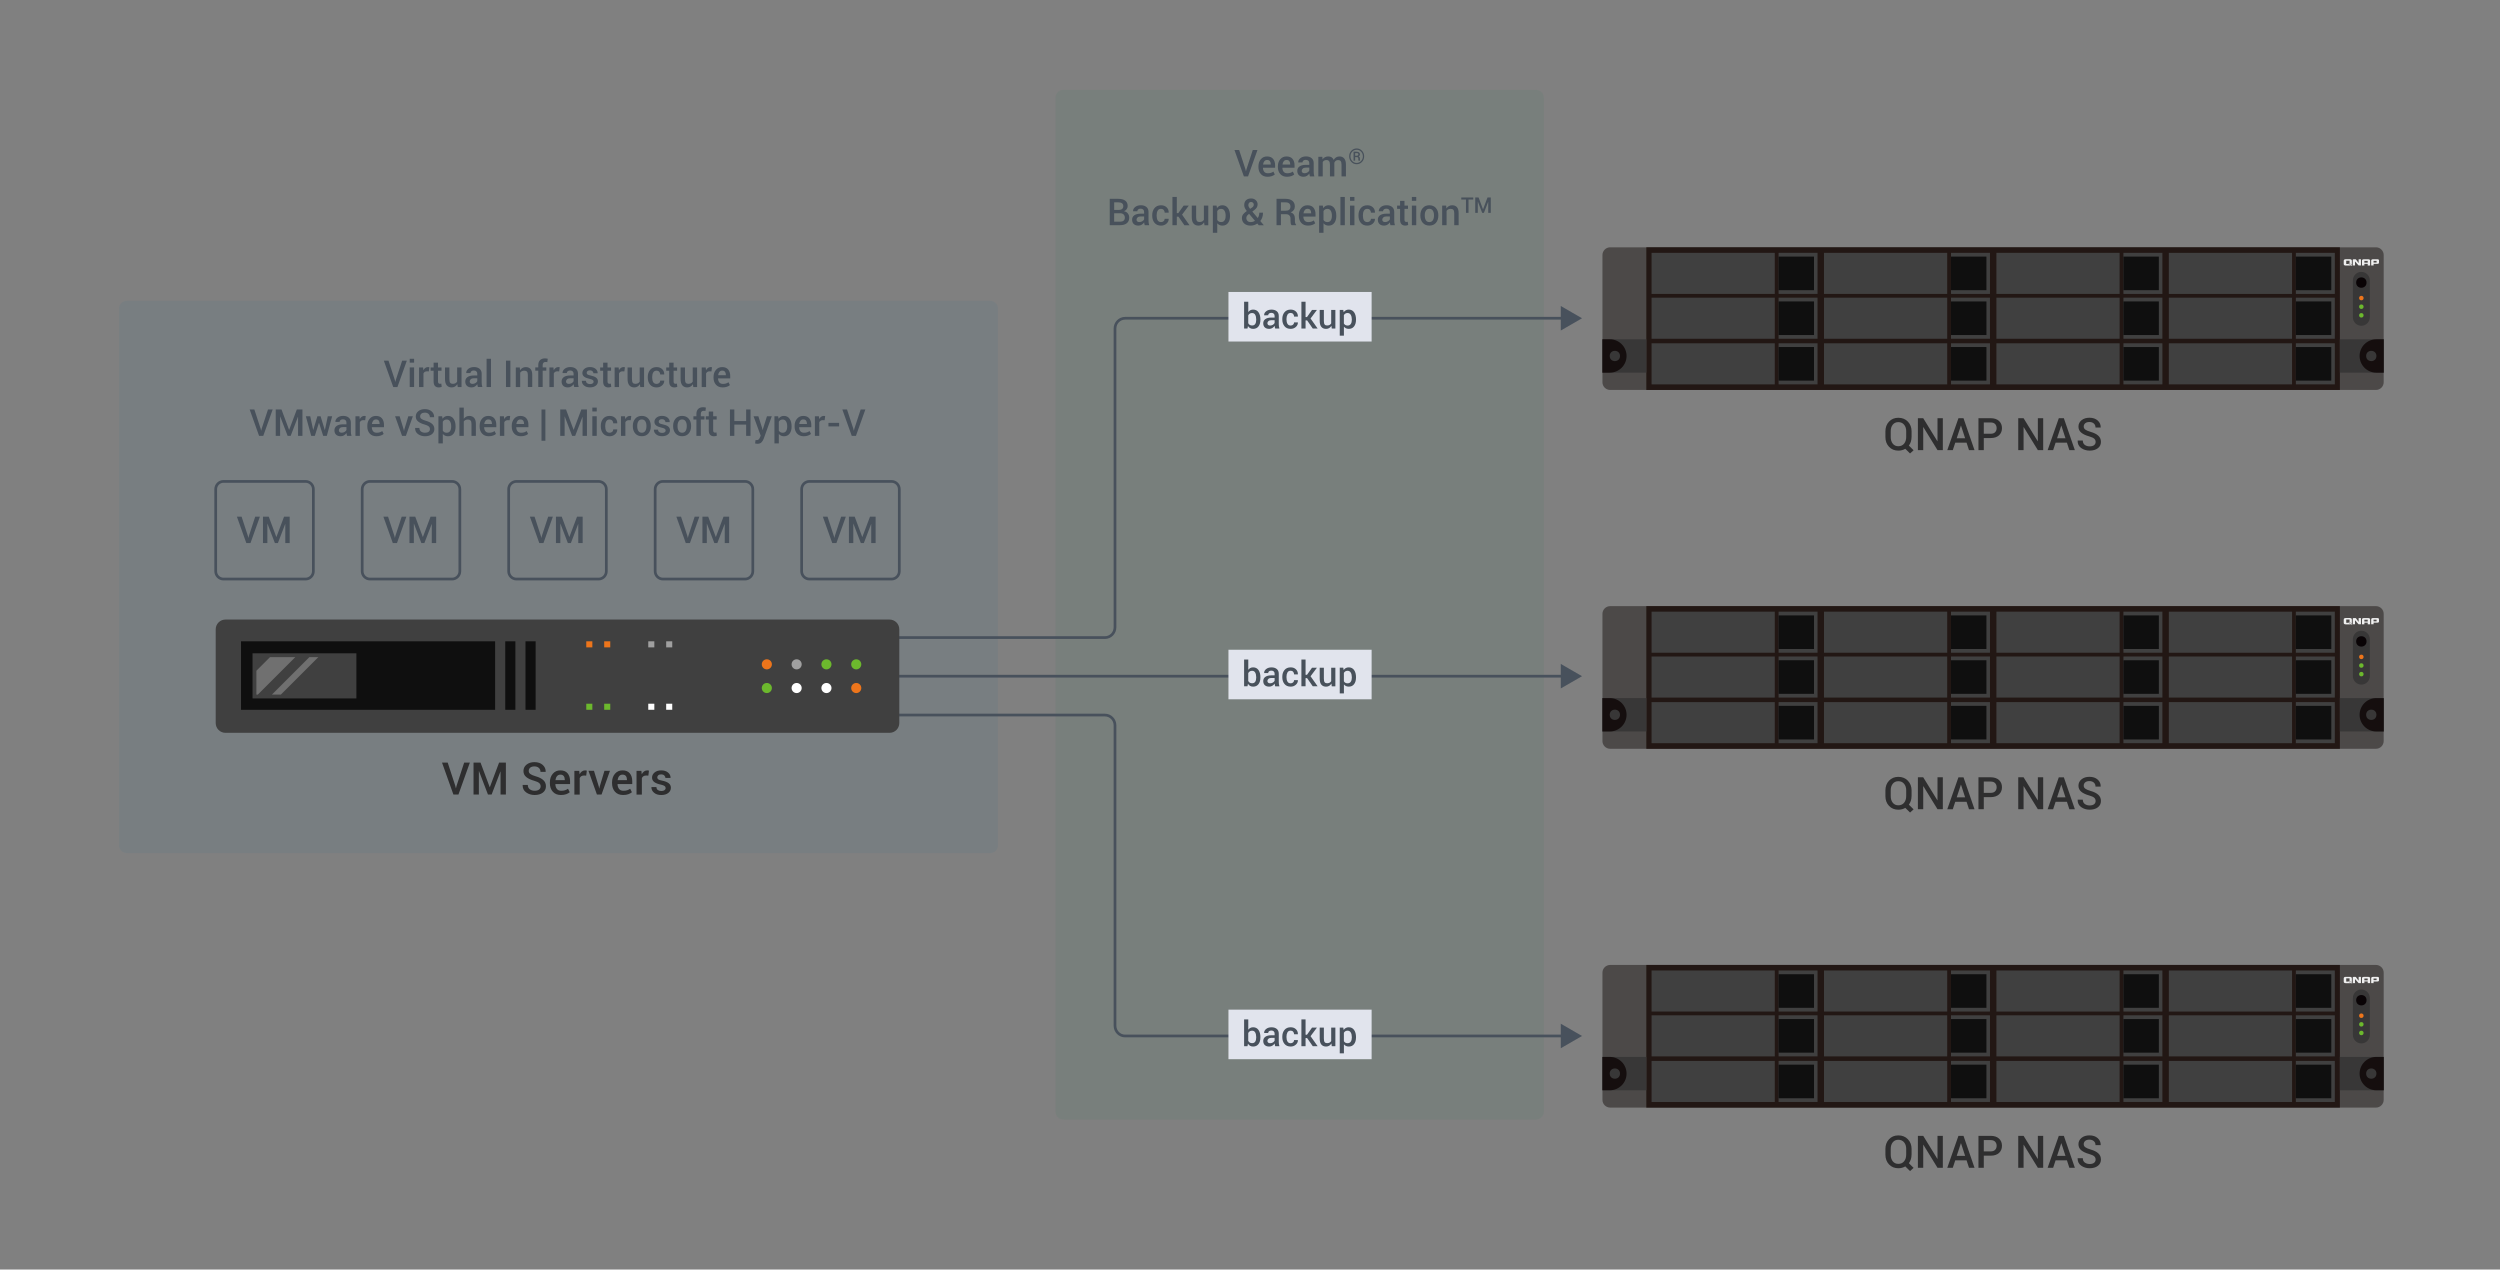 <?xml version="1.0" encoding="utf-8"?>
<!-- Generator: $$$/GeneralStr/196=Adobe Illustrator 27.6.0, SVG Export Plug-In . SVG Version: 6.00 Build 0)  -->
<svg version="1.1" xmlns="http://www.w3.org/2000/svg" xmlns:xlink="http://www.w3.org/1999/xlink" x="0px" y="0px"
	 viewBox="0 0 1280 650" enable-background="new 0 0 1280 650" xml:space="preserve">
<rect x="0" y="0" width="1280" height="650" fill="#808080" stroke="none"/>
<g id="圖層_1">
	<path opacity="0.1" fill="#327F5E" d="M786.44,573.22h-242c-2.21,0-4-1.79-4-4V50c0-2.21,1.79-4,4-4h242c2.21,0,4,1.79,4,4v519.22
		C790.44,571.43,788.65,573.22,786.44,573.22z"/>
	<path opacity="0.1" fill="#386F95" d="M506.95,436.8h-442c-2.21,0-4-1.79-4-4V158.01c0-2.21,1.79-4,4-4h442c2.21,0,4,1.79,4,4
		V432.8C510.95,435.01,509.16,436.8,506.95,436.8z"/>
	<g>
		<g>
			<path fill="none" stroke="#48515C" stroke-width="1.4" d="M415,366.11h150.71c2.85,0,5.17,2.35,5.17,5.26v153.8
				c0,2.9,2.31,5.26,5.17,5.26h224.92"/>
			<g>
				<polygon fill="#48515C" points="799.12,536.7 810,530.42 799.12,524.14 				"/>
			</g>
		</g>
	</g>
	<g>
		<g>
			<path fill="none" stroke="#48515C" stroke-width="1.4" d="M414.81,326.45h150.9c2.85,0,5.17-2.35,5.17-5.26V168.21
				c0-2.9,2.31-5.26,5.17-5.26h224.92"/>
			<g>
				<polygon fill="#48515C" points="799.12,169.23 810,162.95 799.12,156.67 				"/>
			</g>
		</g>
	</g>
	<g>
		<g>
			<path fill="#2E2E2F" d="M978.71,223.77c0,0.84-0.12,1.63-0.35,2.37c-0.24,0.74-0.57,1.41-1.02,2l2.42,2.4l-1.82,1.63l-2.43-2.39
				c-0.52,0.31-1.07,0.54-1.67,0.7c-0.6,0.16-1.23,0.24-1.9,0.24c-1.95,0-3.54-0.66-4.77-1.97c-1.23-1.31-1.84-2.97-1.84-4.97v-2.94
				c0-1.99,0.61-3.65,1.84-4.96c1.22-1.32,2.82-1.98,4.78-1.98c2,0,3.63,0.66,4.89,1.98c1.26,1.32,1.89,2.97,1.89,4.96V223.77z
				 M975.98,220.8c0-1.36-0.36-2.48-1.09-3.36c-0.73-0.88-1.71-1.31-2.95-1.31c-1.21,0-2.15,0.44-2.85,1.31s-1.04,2-1.04,3.36v2.96
				c0,1.38,0.35,2.51,1.04,3.39c0.7,0.88,1.64,1.32,2.84,1.32c1.25,0,2.24-0.44,2.96-1.31c0.72-0.88,1.08-2.01,1.08-3.39V220.8z"/>
			<path fill="#2E2E2F" d="M994.73,230.47H992l-7.24-11.78l-0.07,0.02v11.76h-2.73v-16.35h2.73l7.24,11.78l0.07-0.02v-11.76h2.73
				V230.47z"/>
			<path fill="#2E2E2F" d="M1006.88,226.66h-5.79l-1.26,3.82h-2.82l5.71-16.35h2.59l5.64,16.35h-2.82L1006.88,226.66z
				 M1001.84,224.38h4.3l-2.1-6.45h-0.07L1001.84,224.38z"/>
			<path fill="#2E2E2F" d="M1015.7,224.27v6.2h-2.73v-16.35h6.27c1.8,0,3.22,0.47,4.24,1.4c1.02,0.93,1.53,2.16,1.53,3.68
				c0,1.54-0.51,2.76-1.53,3.69c-1.02,0.92-2.44,1.39-4.24,1.39H1015.7z M1015.7,222.08h3.54c1.01,0,1.77-0.27,2.28-0.81
				s0.76-1.22,0.76-2.06s-0.25-1.52-0.76-2.08c-0.51-0.55-1.27-0.83-2.28-0.83h-3.54V222.08z"/>
			<path fill="#2E2E2F" d="M1046.11,230.47h-2.73l-7.24-11.78l-0.07,0.02v11.76h-2.73v-16.35h2.73l7.24,11.78l0.07-0.02v-11.76h2.73
				V230.47z"/>
			<path fill="#2E2E2F" d="M1058.26,226.66h-5.79l-1.26,3.82h-2.82l5.71-16.35h2.59l5.64,16.35h-2.82L1058.26,226.66z
				 M1053.22,224.38h4.3l-2.1-6.45h-0.07L1053.22,224.38z"/>
			<path fill="#2E2E2F" d="M1072.96,226.27c0-0.68-0.24-1.24-0.72-1.67c-0.48-0.43-1.34-0.82-2.57-1.17
				c-1.76-0.49-3.12-1.12-4.07-1.92c-0.96-0.79-1.43-1.82-1.43-3.09c0-1.32,0.52-2.4,1.57-3.26c1.05-0.85,2.4-1.28,4.04-1.28
				c1.77,0,3.18,0.47,4.24,1.42s1.57,2.12,1.53,3.51l-0.02,0.07h-2.63c0-0.86-0.29-1.55-0.86-2.05c-0.57-0.51-1.33-0.76-2.29-0.76
				c-0.92,0-1.63,0.22-2.13,0.65c-0.5,0.43-0.75,1-0.75,1.69c0,0.63,0.27,1.15,0.82,1.55s1.45,0.8,2.72,1.16
				c1.71,0.48,3.02,1.13,3.92,1.96s1.35,1.88,1.35,3.17c0,1.36-0.53,2.44-1.59,3.25c-1.06,0.81-2.46,1.21-4.19,1.21
				c-1.66,0-3.11-0.44-4.35-1.33c-1.24-0.88-1.83-2.13-1.8-3.74l0.02-0.07h2.63c0,0.98,0.34,1.72,1.02,2.22s1.5,0.75,2.48,0.75
				c0.97,0,1.72-0.2,2.25-0.61S1072.96,226.97,1072.96,226.27z"/>
		</g>
	</g>
	<g>
		<g>
			<path fill="#2E2E2F" d="M233.11,402.36l0.29,1.19h0.07l0.28-1.17l3.91-11.94h2.91l-5.84,16.35h-2.59l-5.83-16.35h2.91
				L233.11,402.36z"/>
			<path fill="#2E2E2F" d="M250.73,403.03h0.07l4.73-12.58h3.48v16.35h-2.73v-11.75l-0.07-0.01l-4.5,11.76h-1.88l-4.58-11.98
				l-0.07,0.02v11.96h-2.73v-16.35h3.58L250.73,403.03z"/>
			<path fill="#2E2E2F" d="M276.8,402.6c0-0.68-0.24-1.24-0.72-1.67c-0.48-0.43-1.34-0.82-2.57-1.17c-1.76-0.49-3.12-1.12-4.07-1.92
				c-0.96-0.79-1.43-1.82-1.43-3.09c0-1.32,0.52-2.4,1.57-3.26c1.05-0.85,2.4-1.28,4.04-1.28c1.77,0,3.18,0.47,4.24,1.42
				s1.57,2.12,1.53,3.51l-0.02,0.07h-2.63c0-0.86-0.29-1.55-0.86-2.05c-0.57-0.51-1.33-0.76-2.29-0.76c-0.92,0-1.63,0.22-2.13,0.65
				c-0.5,0.43-0.75,1-0.75,1.69c0,0.63,0.27,1.15,0.82,1.55s1.45,0.8,2.72,1.16c1.71,0.48,3.02,1.13,3.92,1.96s1.35,1.88,1.35,3.17
				c0,1.36-0.53,2.44-1.59,3.25c-1.06,0.81-2.46,1.21-4.19,1.21c-1.66,0-3.11-0.44-4.35-1.33c-1.24-0.88-1.83-2.13-1.8-3.74
				l0.02-0.07h2.63c0,0.98,0.34,1.72,1.02,2.22s1.5,0.75,2.48,0.75c0.97,0,1.72-0.2,2.25-0.61S276.8,403.3,276.8,402.6z"/>
			<path fill="#2E2E2F" d="M287.2,407.04c-1.77,0-3.16-0.56-4.16-1.68c-1-1.12-1.5-2.57-1.5-4.35v-0.45c0-1.78,0.5-3.25,1.5-4.41
				c1-1.16,2.29-1.73,3.87-1.72c1.63,0,2.87,0.5,3.71,1.51c0.84,1.01,1.26,2.35,1.26,4.04v1.47h-7.51l-0.02,0.06
				c0.03,1,0.29,1.8,0.79,2.43s1.24,0.93,2.24,0.93c0.74,0,1.38-0.09,1.93-0.27s1.05-0.44,1.51-0.77l0.89,1.79
				c-0.46,0.4-1.08,0.74-1.84,1.02S288.19,407.04,287.2,407.04z M286.91,396.61c-0.71,0-1.28,0.26-1.71,0.77
				c-0.43,0.51-0.69,1.18-0.8,2l0.02,0.06h4.75v-0.21c0-0.78-0.18-1.41-0.54-1.89C288.27,396.86,287.69,396.61,286.91,396.61z"/>
			<path fill="#2E2E2F" d="M300.14,397.11l-1.17-0.04c-0.53,0-0.97,0.11-1.33,0.34s-0.63,0.54-0.83,0.96v8.45h-2.73v-12.15h2.49
				l0.18,1.76c0.31-0.62,0.7-1.11,1.18-1.46c0.48-0.35,1.04-0.53,1.67-0.53c0.17,0,0.32,0.01,0.46,0.04
				c0.14,0.03,0.27,0.06,0.39,0.1L300.14,397.11z"/>
			<path fill="#2E2E2F" d="M306.58,402.69l0.2,0.99h0.07l0.21-0.99l2.42-8.04h2.82l-4.31,12.15h-2.37l-4.33-12.15h2.82
				L306.58,402.69z"/>
			<path fill="#2E2E2F" d="M319.03,407.04c-1.77,0-3.16-0.56-4.16-1.68c-1-1.12-1.5-2.57-1.5-4.35v-0.45c0-1.78,0.5-3.25,1.5-4.41
				c1-1.16,2.29-1.73,3.87-1.72c1.63,0,2.87,0.5,3.71,1.51c0.84,1.01,1.26,2.35,1.26,4.04v1.47h-7.51l-0.02,0.06
				c0.03,1,0.29,1.8,0.79,2.43s1.24,0.93,2.24,0.93c0.74,0,1.38-0.09,1.93-0.27s1.05-0.44,1.51-0.77l0.89,1.79
				c-0.46,0.4-1.08,0.74-1.84,1.02S320.02,407.04,319.03,407.04z M318.73,396.61c-0.71,0-1.28,0.26-1.71,0.77
				c-0.43,0.51-0.69,1.18-0.8,2l0.02,0.06H321v-0.21c0-0.78-0.18-1.41-0.54-1.89C320.1,396.86,319.52,396.61,318.73,396.61z"/>
			<path fill="#2E2E2F" d="M331.96,397.11l-1.17-0.04c-0.53,0-0.97,0.11-1.33,0.34s-0.63,0.54-0.83,0.96v8.45h-2.73v-12.15h2.49
				l0.18,1.76c0.31-0.62,0.7-1.11,1.18-1.46c0.48-0.35,1.04-0.53,1.67-0.53c0.17,0,0.32,0.01,0.46,0.04
				c0.14,0.03,0.27,0.06,0.39,0.1L331.96,397.11z"/>
			<path fill="#2E2E2F" d="M340.81,403.48c0-0.42-0.18-0.77-0.53-1.04s-1.03-0.52-2.02-0.74c-1.43-0.29-2.52-0.72-3.28-1.29
				c-0.76-0.57-1.13-1.33-1.13-2.29c0-1.02,0.43-1.89,1.29-2.61c0.86-0.72,2-1.08,3.4-1.08c1.45,0,2.62,0.37,3.51,1.12
				c0.89,0.75,1.31,1.64,1.27,2.69l-0.02,0.07h-2.62c0-0.49-0.2-0.92-0.58-1.29c-0.39-0.36-0.91-0.54-1.56-0.54
				c-0.66,0-1.16,0.15-1.5,0.45s-0.52,0.67-0.52,1.1c0,0.41,0.16,0.74,0.48,0.99c0.32,0.25,0.98,0.47,1.99,0.66
				c1.49,0.3,2.61,0.74,3.37,1.32s1.13,1.36,1.13,2.33c0,1.09-0.45,1.99-1.35,2.68s-2.09,1.04-3.57,1.04c-1.58,0-2.83-0.4-3.74-1.21
				s-1.35-1.74-1.3-2.79l0.02-0.07h2.54c0.03,0.7,0.28,1.22,0.76,1.54s1.06,0.48,1.75,0.48c0.7,0,1.24-0.14,1.62-0.42
				S340.81,403.93,340.81,403.48z"/>
		</g>
	</g>
	<g>
		<g>
			<path fill="#48515B" d="M637.66,86.65l0.24,0.98h0.06l0.23-0.96l3.23-9.86h2.4L639,90.31h-2.14l-4.82-13.51h2.4L637.66,86.65z"/>
			<path fill="#48515B" d="M649,90.51c-1.46,0-2.61-0.46-3.44-1.39c-0.83-0.92-1.24-2.12-1.24-3.59v-0.37
				c0-1.47,0.41-2.69,1.24-3.64c0.82-0.96,1.89-1.43,3.2-1.42c1.35,0,2.37,0.42,3.06,1.25c0.69,0.83,1.04,1.94,1.04,3.33v1.21h-6.21
				l-0.02,0.05c0.03,0.82,0.24,1.49,0.65,2s1.02,0.77,1.85,0.77c0.61,0,1.14-0.07,1.59-0.22c0.45-0.15,0.86-0.36,1.25-0.64
				l0.73,1.48c-0.38,0.33-0.89,0.62-1.52,0.84S649.82,90.51,649,90.51z M648.76,81.9c-0.59,0-1.06,0.21-1.41,0.63
				c-0.35,0.42-0.57,0.98-0.66,1.66l0.02,0.05h3.92v-0.18c0-0.64-0.15-1.16-0.45-1.56C649.88,82.1,649.41,81.9,648.76,81.9z"/>
			<path fill="#48515B" d="M658.95,90.51c-1.46,0-2.61-0.46-3.44-1.39c-0.83-0.92-1.24-2.12-1.24-3.59v-0.37
				c0-1.47,0.41-2.69,1.24-3.64c0.82-0.96,1.89-1.43,3.2-1.42c1.35,0,2.37,0.42,3.06,1.25c0.69,0.83,1.04,1.94,1.04,3.33v1.21h-6.21
				l-0.02,0.05c0.03,0.82,0.24,1.49,0.65,2s1.02,0.77,1.85,0.77c0.61,0,1.14-0.07,1.59-0.22c0.45-0.15,0.86-0.36,1.25-0.64
				l0.73,1.48c-0.38,0.33-0.89,0.62-1.52,0.84S659.77,90.51,658.95,90.51z M658.71,81.9c-0.59,0-1.06,0.21-1.41,0.63
				c-0.35,0.42-0.57,0.98-0.66,1.66l0.02,0.05h3.92v-0.18c0-0.64-0.15-1.16-0.45-1.56C659.83,82.1,659.35,81.9,658.71,81.9z"/>
			<path fill="#48515B" d="M670.68,90.31c-0.08-0.25-0.15-0.5-0.2-0.74s-0.09-0.48-0.11-0.72c-0.3,0.47-0.71,0.86-1.21,1.18
				c-0.51,0.32-1.07,0.48-1.7,0.48c-1.04,0-1.85-0.27-2.41-0.81c-0.56-0.54-0.84-1.28-0.84-2.22c0-0.97,0.38-1.73,1.15-2.27
				c0.77-0.54,1.85-0.81,3.24-0.81h1.75v-0.88c0-0.53-0.15-0.94-0.46-1.23s-0.75-0.45-1.33-0.45c-0.51,0-0.92,0.12-1.22,0.37
				s-0.46,0.56-0.46,0.95l-2.17,0.01l-0.01-0.06c-0.04-0.79,0.31-1.49,1.06-2.11c0.75-0.61,1.73-0.92,2.94-0.92
				c1.17,0,2.11,0.3,2.83,0.89c0.72,0.59,1.08,1.45,1.08,2.56V88c0,0.42,0.03,0.81,0.08,1.19c0.05,0.38,0.14,0.75,0.27,1.12H670.68z
				 M667.93,88.7c0.56,0,1.07-0.14,1.53-0.43s0.76-0.61,0.9-0.97v-1.48h-1.79c-0.65,0-1.17,0.16-1.54,0.49
				c-0.37,0.33-0.56,0.71-0.56,1.15c0,0.38,0.12,0.69,0.38,0.91C667.1,88.58,667.46,88.7,667.93,88.7z"/>
			<path fill="#48515B" d="M677.03,80.27l0.12,1.31c0.33-0.48,0.74-0.84,1.23-1.1c0.49-0.26,1.07-0.39,1.72-0.39
				c0.65,0,1.22,0.15,1.69,0.45s0.82,0.74,1.06,1.34c0.31-0.56,0.72-0.99,1.22-1.31c0.51-0.32,1.1-0.47,1.78-0.47
				c1.01,0,1.8,0.35,2.39,1.05c0.58,0.7,0.88,1.76,0.88,3.19v5.98h-2.26v-5.99c0-0.88-0.15-1.5-0.44-1.85
				c-0.29-0.36-0.73-0.53-1.32-0.53c-0.48,0-0.89,0.13-1.22,0.39s-0.58,0.61-0.72,1.05c0,0.09,0,0.17,0.01,0.24s0.01,0.13,0.01,0.19
				v6.5h-2.25v-5.99c0-0.85-0.15-1.46-0.45-1.83s-0.74-0.56-1.32-0.56c-0.46,0-0.85,0.09-1.16,0.26c-0.32,0.18-0.57,0.43-0.76,0.75
				v7.37h-2.25V80.27H677.03z"/>
			<path fill="#48515B" d="M690.77,80.04c0-1.14,0.37-2.09,1.12-2.87c0.75-0.78,1.65-1.17,2.72-1.17c1.06,0,1.97,0.39,2.72,1.17
				c0.75,0.78,1.12,1.74,1.12,2.87c0,1.14-0.38,2.1-1.12,2.88c-0.75,0.78-1.65,1.17-2.71,1.17c-1.07,0-1.97-0.39-2.72-1.17
				C691.15,82.14,690.77,81.18,690.77,80.04z M691.43,80.04c0,0.95,0.31,1.75,0.93,2.4c0.62,0.65,1.37,0.98,2.25,0.98
				c0.88,0,1.63-0.33,2.25-0.98c0.62-0.65,0.93-1.45,0.93-2.4c0-0.95-0.31-1.75-0.93-2.39c-0.62-0.65-1.37-0.97-2.25-0.97
				c-0.89,0-1.64,0.32-2.25,0.97C691.74,78.29,691.43,79.09,691.43,80.04z M693.84,80.45v1.82h-0.82v-4.6h1.52
				c0.54,0,0.97,0.12,1.29,0.36c0.31,0.24,0.47,0.59,0.47,1.05c0,0.21-0.06,0.4-0.17,0.56s-0.27,0.3-0.48,0.41
				c0.22,0.1,0.38,0.25,0.48,0.44c0.1,0.2,0.15,0.43,0.15,0.7v0.3c0,0.15,0.01,0.28,0.02,0.4c0.01,0.12,0.04,0.21,0.07,0.29v0.09
				h-0.84c-0.03-0.08-0.05-0.19-0.06-0.33c-0.01-0.15-0.01-0.29-0.01-0.45V81.2c0-0.26-0.06-0.45-0.18-0.57
				c-0.12-0.12-0.32-0.18-0.59-0.18H693.84z M693.84,79.73h0.77c0.24,0,0.45-0.05,0.62-0.17c0.17-0.11,0.25-0.26,0.25-0.46
				c0-0.26-0.07-0.44-0.21-0.55s-0.38-0.16-0.73-0.16h-0.7V79.73z"/>
			<path fill="#48515B" d="M568.19,115.31V101.8h4.42c1.49,0,2.66,0.31,3.5,0.92c0.84,0.62,1.26,1.54,1.26,2.76
				c0,0.59-0.17,1.13-0.5,1.6c-0.34,0.48-0.81,0.84-1.41,1.08c0.87,0.14,1.53,0.52,2,1.12c0.47,0.61,0.7,1.32,0.7,2.13
				c0,1.27-0.41,2.23-1.24,2.89c-0.83,0.66-1.97,0.99-3.43,0.99H568.19z M570.45,107.49h2.41c0.7,0,1.25-0.17,1.66-0.5
				c0.4-0.33,0.61-0.8,0.61-1.41c0-0.67-0.21-1.16-0.64-1.49c-0.43-0.32-1.05-0.49-1.86-0.49h-2.17V107.49z M570.45,109.17v4.34
				h3.04c0.78,0,1.38-0.18,1.8-0.53s0.63-0.87,0.63-1.54c0-0.68-0.21-1.22-0.62-1.62c-0.41-0.4-1-0.62-1.74-0.64h-0.12H570.45z"/>
			<path fill="#48515B" d="M586.11,115.31c-0.08-0.25-0.15-0.5-0.2-0.74c-0.05-0.24-0.09-0.48-0.11-0.72
				c-0.3,0.47-0.71,0.86-1.21,1.18s-1.07,0.48-1.7,0.48c-1.05,0-1.85-0.27-2.41-0.81s-0.84-1.28-0.84-2.22
				c0-0.97,0.38-1.73,1.15-2.27c0.77-0.54,1.85-0.81,3.24-0.81h1.75v-0.88c0-0.53-0.15-0.94-0.46-1.23
				c-0.31-0.3-0.75-0.45-1.33-0.45c-0.51,0-0.92,0.12-1.22,0.37s-0.46,0.56-0.46,0.95l-2.17,0.01l-0.01-0.06
				c-0.04-0.79,0.31-1.49,1.06-2.11c0.75-0.61,1.73-0.92,2.94-0.92c1.17,0,2.11,0.3,2.83,0.89s1.08,1.45,1.08,2.56V113
				c0,0.42,0.03,0.81,0.08,1.19c0.05,0.38,0.14,0.75,0.27,1.12H586.11z M583.35,113.7c0.56,0,1.07-0.14,1.53-0.43
				c0.46-0.28,0.76-0.61,0.91-0.97v-1.48h-1.79c-0.66,0-1.17,0.16-1.54,0.49c-0.37,0.33-0.56,0.71-0.56,1.15
				c0,0.38,0.12,0.69,0.38,0.91C582.52,113.58,582.88,113.7,583.35,113.7z"/>
			<path fill="#48515B" d="M594.48,113.71c0.51,0,0.95-0.16,1.3-0.48c0.36-0.32,0.53-0.73,0.53-1.22h2.04l0.02,0.06
				c0.02,0.94-0.35,1.75-1.12,2.43c-0.77,0.68-1.7,1.02-2.78,1.02c-1.45,0-2.56-0.48-3.35-1.43c-0.79-0.96-1.18-2.16-1.18-3.61
				v-0.33c0-1.45,0.39-2.65,1.18-3.61c0.79-0.96,1.9-1.44,3.34-1.44c1.17,0,2.12,0.35,2.85,1.05c0.73,0.7,1.08,1.59,1.06,2.68
				l-0.02,0.06h-2.04c0-0.55-0.17-1.02-0.51-1.4c-0.34-0.38-0.79-0.57-1.34-0.57c-0.8,0-1.38,0.31-1.73,0.93
				c-0.35,0.62-0.53,1.39-0.53,2.31v0.33c0,0.93,0.17,1.71,0.52,2.32C593.08,113.4,593.67,113.71,594.48,113.71z"/>
			<path fill="#48515B" d="M603.36,110.92h-0.84v4.39h-2.24v-14.47h2.24v8.28h0.77l2.72-3.84h2.64l-3.44,4.62l3.82,5.42h-2.63
				L603.36,110.92z"/>
			<path fill="#48515B" d="M616.48,113.83c-0.31,0.54-0.71,0.95-1.19,1.24c-0.49,0.29-1.05,0.44-1.68,0.44
				c-1.08,0-1.92-0.35-2.52-1.06c-0.61-0.71-0.91-1.81-0.91-3.3v-5.87h2.25v5.89c0,0.96,0.14,1.62,0.42,1.97
				c0.28,0.36,0.71,0.53,1.3,0.53c0.54,0,1-0.1,1.37-0.29c0.37-0.19,0.66-0.48,0.87-0.85v-7.25h2.25v10.04h-1.94L616.48,113.83z"/>
			<path fill="#48515B" d="M629.77,110.63c0,1.46-0.34,2.64-1.03,3.54c-0.69,0.9-1.64,1.35-2.87,1.35c-0.57,0-1.07-0.1-1.51-0.31
				c-0.44-0.2-0.82-0.5-1.13-0.9v4.87h-2.25v-13.9h1.9l0.22,1.26c0.32-0.47,0.71-0.83,1.16-1.08c0.45-0.25,0.98-0.37,1.58-0.37
				c1.24,0,2.2,0.49,2.89,1.47s1.04,2.27,1.04,3.87V110.63z M627.53,110.43c0-1.03-0.19-1.87-0.58-2.52s-0.96-0.98-1.73-0.98
				c-0.47,0-0.87,0.1-1.2,0.3c-0.33,0.2-0.59,0.48-0.79,0.84v4.54c0.2,0.35,0.46,0.62,0.79,0.81s0.73,0.28,1.21,0.28
				c0.77,0,1.34-0.28,1.72-0.85c0.38-0.57,0.57-1.31,0.57-2.23V110.43z"/>
			<path fill="#48515B" d="M635.86,111.66c0-0.74,0.21-1.39,0.62-1.93c0.41-0.55,1.04-1.11,1.88-1.68c-0.45-0.58-0.79-1.11-1-1.58
				c-0.22-0.47-0.32-0.95-0.32-1.45c0-1.09,0.31-1.93,0.95-2.52s1.49-0.89,2.59-0.89c0.98,0,1.78,0.3,2.4,0.89
				c0.62,0.59,0.92,1.3,0.92,2.14c0,0.62-0.15,1.17-0.45,1.63c-0.3,0.46-0.74,0.91-1.31,1.34l-0.96,0.7l2.8,3.33
				c0.25-0.39,0.44-0.82,0.58-1.28c0.14-0.46,0.21-0.96,0.21-1.48h1.89c0,0.85-0.12,1.64-0.35,2.36s-0.58,1.36-1.04,1.92l1.78,2.12
				l-0.02,0.05h-2.54l-0.75-0.88c-0.51,0.35-1.05,0.62-1.63,0.8c-0.58,0.18-1.19,0.27-1.83,0.27c-1.34,0-2.41-0.36-3.21-1.07
				C636.26,113.73,635.86,112.8,635.86,111.66z M640.33,113.71c0.38,0,0.76-0.05,1.14-0.17c0.38-0.11,0.74-0.28,1.08-0.49
				l-3.01-3.56l-0.24,0.18c-0.47,0.35-0.78,0.68-0.94,1.01c-0.16,0.33-0.24,0.63-0.24,0.92c0,0.62,0.2,1.13,0.58,1.52
				C639.09,113.51,639.63,113.71,640.33,113.71z M639.15,105c0,0.3,0.07,0.6,0.22,0.91c0.14,0.31,0.37,0.65,0.66,1.03l1.01-0.68
				c0.35-0.23,0.59-0.47,0.71-0.72c0.12-0.25,0.18-0.53,0.18-0.83c0-0.33-0.13-0.63-0.38-0.9c-0.26-0.26-0.6-0.39-1.02-0.39
				c-0.43,0-0.77,0.15-1.02,0.46C639.27,104.18,639.15,104.56,639.15,105z"/>
			<path fill="#48515B" d="M655.83,109.71v5.6h-2.25V101.8h4.65c1.5,0,2.67,0.34,3.49,1.02s1.23,1.65,1.23,2.91
				c0,0.7-0.18,1.3-0.54,1.8c-0.36,0.5-0.89,0.91-1.58,1.21c0.76,0.24,1.31,0.63,1.65,1.18c0.34,0.54,0.51,1.22,0.51,2.02v1.12
				c0,0.4,0.05,0.78,0.15,1.16c0.1,0.38,0.26,0.67,0.49,0.86v0.21h-2.32c-0.25-0.2-0.4-0.52-0.47-0.96c-0.07-0.43-0.1-0.87-0.1-1.3
				v-1.09c0-0.69-0.2-1.24-0.6-1.65s-0.94-0.61-1.63-0.61H655.83z M655.83,107.9h2.27c0.9,0,1.56-0.17,1.98-0.52
				c0.41-0.35,0.62-0.88,0.62-1.59c0-0.68-0.21-1.21-0.61-1.6c-0.41-0.39-1.03-0.58-1.86-0.58h-2.39V107.9z"/>
			<path fill="#48515B" d="M669.69,115.51c-1.46,0-2.61-0.46-3.44-1.39c-0.83-0.92-1.24-2.12-1.24-3.59v-0.37
				c0-1.47,0.41-2.69,1.24-3.64c0.83-0.96,1.89-1.43,3.2-1.42c1.35,0,2.37,0.42,3.06,1.25s1.04,1.94,1.04,3.33v1.21h-6.21
				l-0.02,0.05c0.02,0.82,0.24,1.49,0.65,2s1.02,0.77,1.85,0.77c0.61,0,1.14-0.07,1.59-0.22s0.87-0.36,1.25-0.64l0.73,1.48
				c-0.38,0.33-0.89,0.62-1.52,0.84S670.52,115.51,669.69,115.51z M669.45,106.9c-0.59,0-1.06,0.21-1.41,0.63
				c-0.35,0.42-0.57,0.98-0.66,1.66l0.02,0.05h3.92v-0.18c0-0.64-0.15-1.16-0.45-1.56C670.58,107.1,670.1,106.9,669.45,106.9z"/>
			<path fill="#48515B" d="M684.18,110.63c0,1.46-0.34,2.64-1.03,3.54c-0.69,0.9-1.64,1.35-2.87,1.35c-0.57,0-1.07-0.1-1.51-0.31
				c-0.44-0.2-0.82-0.5-1.13-0.9v4.87h-2.25v-13.9h1.9l0.22,1.26c0.32-0.47,0.71-0.83,1.16-1.08c0.45-0.25,0.98-0.37,1.58-0.37
				c1.24,0,2.2,0.49,2.89,1.47s1.04,2.27,1.04,3.87V110.63z M681.93,110.43c0-1.03-0.19-1.87-0.58-2.52s-0.96-0.98-1.73-0.98
				c-0.47,0-0.87,0.1-1.2,0.3c-0.33,0.2-0.59,0.48-0.79,0.84v4.54c0.2,0.35,0.46,0.62,0.79,0.81s0.73,0.28,1.21,0.28
				c0.77,0,1.34-0.28,1.72-0.85c0.38-0.57,0.57-1.31,0.57-2.23V110.43z"/>
			<path fill="#48515B" d="M688.55,115.31h-2.25v-14.47h2.25V115.31z"/>
			<path fill="#48515B" d="M693.47,102.82h-2.25v-1.98h2.25V102.82z M693.47,115.31h-2.25v-10.04h2.25V115.31z"/>
			<path fill="#48515B" d="M700.09,113.71c0.51,0,0.95-0.16,1.3-0.48c0.36-0.32,0.53-0.73,0.53-1.22h2.04l0.02,0.06
				c0.02,0.94-0.35,1.75-1.12,2.43c-0.77,0.68-1.7,1.02-2.78,1.02c-1.45,0-2.56-0.48-3.35-1.43c-0.79-0.96-1.18-2.16-1.18-3.61
				v-0.33c0-1.45,0.39-2.65,1.18-3.61c0.79-0.96,1.9-1.44,3.34-1.44c1.17,0,2.12,0.35,2.85,1.05c0.73,0.7,1.08,1.59,1.06,2.68
				l-0.02,0.06h-2.04c0-0.55-0.17-1.02-0.51-1.4c-0.34-0.38-0.79-0.57-1.34-0.57c-0.8,0-1.38,0.31-1.73,0.93
				c-0.35,0.62-0.53,1.39-0.53,2.31v0.33c0,0.93,0.17,1.71,0.52,2.32C698.69,113.4,699.27,113.71,700.09,113.71z"/>
			<path fill="#48515B" d="M711.92,115.31c-0.08-0.25-0.15-0.5-0.2-0.74c-0.05-0.24-0.09-0.48-0.11-0.72
				c-0.3,0.47-0.71,0.86-1.21,1.18c-0.51,0.32-1.07,0.48-1.7,0.48c-1.05,0-1.85-0.27-2.41-0.81c-0.56-0.54-0.84-1.28-0.84-2.22
				c0-0.97,0.38-1.73,1.15-2.27s1.85-0.81,3.24-0.81h1.75v-0.88c0-0.53-0.15-0.94-0.46-1.23c-0.3-0.3-0.75-0.45-1.33-0.45
				c-0.51,0-0.92,0.12-1.22,0.37s-0.46,0.56-0.46,0.95l-2.17,0.01l-0.01-0.06c-0.04-0.79,0.31-1.49,1.06-2.11
				c0.75-0.61,1.73-0.92,2.94-0.92c1.17,0,2.11,0.3,2.83,0.89c0.72,0.59,1.08,1.45,1.08,2.56V113c0,0.42,0.03,0.81,0.08,1.19
				c0.05,0.38,0.14,0.75,0.27,1.12H711.92z M709.17,113.7c0.56,0,1.07-0.14,1.53-0.43c0.46-0.28,0.76-0.61,0.91-0.97v-1.48h-1.79
				c-0.66,0-1.17,0.16-1.54,0.49c-0.37,0.33-0.56,0.71-0.56,1.15c0,0.38,0.12,0.69,0.38,0.91
				C708.34,113.58,708.7,113.7,709.17,113.7z"/>
			<path fill="#48515B" d="M719.09,102.83v2.44h1.8v1.67h-1.8v5.55c0,0.41,0.09,0.71,0.27,0.89c0.18,0.18,0.42,0.26,0.71,0.26
				c0.12,0,0.24-0.01,0.36-0.03s0.23-0.05,0.33-0.09l0.24,1.65c-0.19,0.1-0.42,0.19-0.68,0.25c-0.26,0.06-0.54,0.09-0.82,0.09
				c-0.83,0-1.48-0.24-1.95-0.73c-0.47-0.49-0.71-1.25-0.71-2.29v-5.55h-1.53v-1.67h1.53v-2.44H719.09z"/>
			<path fill="#48515B" d="M725.12,102.82h-2.25v-1.98h2.25V102.82z M725.12,115.31h-2.25v-10.04h2.25V115.31z"/>
			<path fill="#48515B" d="M727.22,110.2c0-1.5,0.41-2.72,1.23-3.68c0.82-0.96,1.94-1.43,3.36-1.43c1.44,0,2.57,0.48,3.39,1.43
				c0.82,0.96,1.23,2.18,1.23,3.68v0.19c0,1.51-0.41,2.74-1.23,3.69c-0.82,0.95-1.94,1.42-3.37,1.42c-1.44,0-2.56-0.48-3.38-1.43
				c-0.82-0.95-1.23-2.18-1.23-3.68V110.2z M729.48,110.39c0,0.98,0.19,1.78,0.58,2.39c0.38,0.61,0.98,0.92,1.78,0.92
				c0.79,0,1.37-0.31,1.77-0.92c0.39-0.62,0.59-1.41,0.59-2.39v-0.19c0-0.96-0.2-1.75-0.59-2.37c-0.39-0.62-0.99-0.93-1.79-0.93
				c-0.79,0-1.37,0.31-1.76,0.93c-0.39,0.62-0.58,1.41-0.58,2.37V110.39z"/>
			<path fill="#48515B" d="M740.44,105.27l0.13,1.45c0.33-0.51,0.74-0.91,1.24-1.2c0.5-0.29,1.06-0.43,1.69-0.43
				c1.04,0,1.86,0.32,2.44,0.96s0.88,1.65,0.88,3.01v6.24h-2.25v-6.22c0-0.78-0.15-1.33-0.46-1.66s-0.76-0.49-1.37-0.49
				c-0.48,0-0.9,0.09-1.25,0.27c-0.35,0.18-0.63,0.43-0.84,0.76v7.35h-2.26v-10.04H740.44z"/>
			<path fill="#48515B" d="M754.31,102.16h-2.43v6.82h-1.31v-6.82h-2.4v-1.05h6.14V102.16z"/>
			<path fill="#48515B" d="M759.29,107.17h0.03l2.28-6.06h1.68v7.88h-1.31v-5.66l-0.03-0.01l-2.17,5.66h-0.9l-2.21-5.77l-0.03,0.01
				v5.76h-1.31v-7.88h1.72L759.29,107.17z"/>
		</g>
	</g>
	<g>
		<g>
			<path fill="#48515B" d="M202.14,194.5l0.24,0.98h0.06l0.23-0.96l3.23-9.86h2.4l-4.82,13.51h-2.14l-4.82-13.51h2.4L202.14,194.5z"
				/>
			<path fill="#48515B" d="M212.02,185.67h-2.25v-1.98h2.25V185.67z M212.02,198.16h-2.25v-10.04h2.25V198.16z"/>
			<path fill="#48515B" d="M219.55,190.16l-0.96-0.04c-0.44,0-0.81,0.09-1.1,0.28c-0.29,0.19-0.52,0.45-0.68,0.79v6.98h-2.25v-10.04
				h2.06l0.15,1.46c0.25-0.51,0.58-0.92,0.98-1.21c0.4-0.29,0.86-0.44,1.38-0.44c0.14,0,0.26,0.01,0.38,0.03
				c0.12,0.02,0.23,0.05,0.32,0.08L219.55,190.16z"/>
			<path fill="#48515B" d="M224.26,185.69v2.44h1.8v1.67h-1.8v5.55c0,0.41,0.09,0.71,0.27,0.89c0.18,0.18,0.42,0.26,0.71,0.26
				c0.12,0,0.24-0.01,0.36-0.03s0.23-0.05,0.33-0.09l0.24,1.65c-0.19,0.1-0.42,0.19-0.68,0.25c-0.26,0.06-0.54,0.09-0.82,0.09
				c-0.83,0-1.48-0.24-1.95-0.73c-0.47-0.49-0.71-1.25-0.71-2.29v-5.55h-1.53v-1.67h1.53v-2.44H224.26z"/>
			<path fill="#48515B" d="M234.14,196.68c-0.31,0.54-0.71,0.95-1.19,1.24c-0.49,0.29-1.05,0.44-1.68,0.44
				c-1.08,0-1.92-0.35-2.52-1.06c-0.61-0.71-0.91-1.81-0.91-3.3v-5.87h2.25v5.89c0,0.96,0.14,1.62,0.42,1.97
				c0.28,0.36,0.71,0.53,1.3,0.53c0.54,0,1-0.1,1.37-0.29c0.37-0.19,0.66-0.48,0.87-0.85v-7.25h2.25v10.04h-1.94L234.14,196.68z"/>
			<path fill="#48515B" d="M244.69,198.16c-0.08-0.25-0.15-0.5-0.2-0.74c-0.05-0.24-0.09-0.48-0.11-0.72
				c-0.3,0.47-0.71,0.86-1.21,1.18s-1.07,0.48-1.7,0.48c-1.05,0-1.85-0.27-2.41-0.81s-0.84-1.28-0.84-2.22
				c0-0.97,0.38-1.73,1.15-2.27c0.77-0.54,1.85-0.81,3.24-0.81h1.75v-0.88c0-0.53-0.15-0.94-0.46-1.23
				c-0.31-0.3-0.75-0.45-1.33-0.45c-0.51,0-0.92,0.12-1.22,0.37s-0.46,0.56-0.46,0.95l-2.17,0.01l-0.01-0.06
				c-0.04-0.79,0.31-1.49,1.06-2.11c0.75-0.61,1.73-0.92,2.94-0.92c1.17,0,2.11,0.3,2.83,0.89s1.08,1.45,1.08,2.56v4.46
				c0,0.42,0.03,0.81,0.08,1.19c0.05,0.38,0.14,0.75,0.27,1.12H244.69z M241.93,196.55c0.56,0,1.07-0.14,1.53-0.43
				c0.46-0.28,0.76-0.61,0.91-0.97v-1.48h-1.79c-0.66,0-1.17,0.16-1.54,0.49c-0.37,0.33-0.56,0.71-0.56,1.15
				c0,0.38,0.12,0.69,0.38,0.91C241.1,196.44,241.46,196.55,241.93,196.55z"/>
			<path fill="#48515B" d="M251.38,198.16h-2.25v-14.47h2.25V198.16z"/>
			<path fill="#48515B" d="M261.31,198.16h-2.25v-13.51h2.25V198.16z"/>
			<path fill="#48515B" d="M266.14,188.13l0.13,1.45c0.33-0.51,0.74-0.91,1.24-1.2c0.5-0.29,1.06-0.43,1.68-0.43
				c1.04,0,1.86,0.32,2.44,0.96c0.58,0.64,0.88,1.65,0.88,3.01v6.24h-2.25v-6.22c0-0.78-0.15-1.33-0.46-1.66
				c-0.3-0.33-0.76-0.49-1.37-0.49c-0.48,0-0.9,0.09-1.25,0.27s-0.63,0.43-0.84,0.76v7.35h-2.25v-10.04H266.14z"/>
			<path fill="#48515B" d="M275.59,198.16v-8.37h-1.53v-1.67h1.53v-1.17c0-1.11,0.3-1.96,0.91-2.56c0.6-0.6,1.45-0.9,2.54-0.9
				c0.22,0,0.44,0.02,0.66,0.05s0.47,0.08,0.75,0.14l-0.23,1.74c-0.12-0.02-0.26-0.05-0.41-0.06c-0.15-0.02-0.31-0.03-0.49-0.03
				c-0.49,0-0.86,0.14-1.1,0.42c-0.24,0.28-0.37,0.68-0.37,1.2v1.17h1.86v1.67h-1.86v8.37H275.59z"/>
			<path fill="#48515B" d="M286.29,190.16l-0.96-0.04c-0.44,0-0.81,0.09-1.1,0.28c-0.29,0.19-0.52,0.45-0.68,0.79v6.98h-2.25v-10.04
				h2.06l0.15,1.46c0.25-0.51,0.58-0.92,0.98-1.21c0.4-0.29,0.86-0.44,1.38-0.44c0.14,0,0.26,0.01,0.38,0.03
				c0.12,0.02,0.23,0.05,0.32,0.08L286.29,190.16z"/>
			<path fill="#48515B" d="M294.01,198.16c-0.08-0.25-0.15-0.5-0.2-0.74c-0.05-0.24-0.09-0.48-0.11-0.72
				c-0.3,0.47-0.71,0.86-1.21,1.18s-1.07,0.48-1.7,0.48c-1.05,0-1.85-0.27-2.41-0.81s-0.84-1.28-0.84-2.22
				c0-0.97,0.38-1.73,1.15-2.27c0.77-0.54,1.85-0.81,3.24-0.81h1.75v-0.88c0-0.53-0.15-0.94-0.46-1.23
				c-0.31-0.3-0.75-0.45-1.33-0.45c-0.51,0-0.92,0.12-1.22,0.37s-0.46,0.56-0.46,0.95l-2.17,0.01l-0.01-0.06
				c-0.04-0.79,0.31-1.49,1.06-2.11c0.75-0.61,1.73-0.92,2.94-0.92c1.17,0,2.11,0.3,2.83,0.89s1.08,1.45,1.08,2.56v4.46
				c0,0.42,0.03,0.81,0.08,1.19c0.05,0.38,0.14,0.75,0.27,1.12H294.01z M291.25,196.55c0.56,0,1.07-0.14,1.53-0.43
				c0.46-0.28,0.76-0.61,0.91-0.97v-1.48h-1.79c-0.66,0-1.17,0.16-1.54,0.49c-0.37,0.33-0.56,0.71-0.56,1.15
				c0,0.38,0.12,0.69,0.38,0.91C290.42,196.44,290.78,196.55,291.25,196.55z"/>
			<path fill="#48515B" d="M303.93,195.42c0-0.35-0.15-0.63-0.44-0.86c-0.29-0.23-0.85-0.43-1.67-0.61
				c-1.18-0.24-2.08-0.6-2.71-1.07c-0.62-0.47-0.94-1.1-0.94-1.89c0-0.84,0.36-1.56,1.07-2.16c0.71-0.6,1.65-0.9,2.81-0.9
				c1.2,0,2.17,0.31,2.9,0.92c0.73,0.62,1.08,1.36,1.05,2.22l-0.02,0.05h-2.16c0-0.41-0.16-0.76-0.48-1.06
				c-0.32-0.3-0.75-0.45-1.29-0.45c-0.54,0-0.96,0.12-1.24,0.37s-0.43,0.55-0.43,0.91c0,0.34,0.13,0.61,0.4,0.82
				c0.27,0.2,0.81,0.39,1.64,0.55c1.23,0.25,2.16,0.61,2.78,1.09s0.94,1.12,0.94,1.92c0,0.9-0.37,1.64-1.12,2.21
				c-0.75,0.57-1.73,0.86-2.95,0.86c-1.31,0-2.33-0.33-3.09-1s-1.11-1.44-1.08-2.3l0.02-0.06h2.1c0.02,0.58,0.24,1.01,0.63,1.27
				s0.88,0.4,1.45,0.4c0.58,0,1.02-0.11,1.34-0.34C303.78,196.1,303.93,195.8,303.93,195.42z"/>
			<path fill="#48515B" d="M311.06,185.69v2.44h1.8v1.67h-1.8v5.55c0,0.41,0.09,0.71,0.27,0.89c0.18,0.18,0.42,0.26,0.71,0.26
				c0.12,0,0.24-0.01,0.36-0.03s0.23-0.05,0.33-0.09l0.24,1.65c-0.19,0.1-0.42,0.19-0.68,0.25c-0.26,0.06-0.54,0.09-0.82,0.09
				c-0.83,0-1.48-0.24-1.95-0.73c-0.47-0.49-0.71-1.25-0.71-2.29v-5.55h-1.53v-1.67h1.53v-2.44H311.06z"/>
			<path fill="#48515B" d="M319.68,190.16l-0.96-0.04c-0.44,0-0.81,0.09-1.1,0.28c-0.29,0.19-0.52,0.45-0.68,0.79v6.98h-2.25v-10.04
				h2.06l0.15,1.46c0.25-0.51,0.58-0.92,0.98-1.21c0.4-0.29,0.86-0.44,1.38-0.44c0.14,0,0.26,0.01,0.38,0.03
				c0.12,0.02,0.23,0.05,0.32,0.08L319.68,190.16z"/>
			<path fill="#48515B" d="M327.61,196.68c-0.31,0.54-0.71,0.95-1.19,1.24c-0.49,0.29-1.05,0.44-1.68,0.44
				c-1.08,0-1.92-0.35-2.52-1.06c-0.61-0.71-0.91-1.81-0.91-3.3v-5.87h2.25v5.89c0,0.96,0.14,1.62,0.42,1.97
				c0.28,0.36,0.71,0.53,1.3,0.53c0.54,0,1-0.1,1.37-0.29c0.37-0.19,0.66-0.48,0.87-0.85v-7.25h2.25v10.04h-1.94L327.61,196.68z"/>
			<path fill="#48515B" d="M336.2,196.56c0.51,0,0.95-0.16,1.3-0.48c0.36-0.32,0.53-0.73,0.53-1.22h2.04l0.02,0.06
				c0.02,0.94-0.35,1.75-1.12,2.43c-0.77,0.68-1.7,1.02-2.78,1.02c-1.45,0-2.56-0.48-3.35-1.43c-0.79-0.96-1.18-2.16-1.18-3.61
				v-0.33c0-1.45,0.39-2.65,1.18-3.61c0.79-0.96,1.9-1.44,3.34-1.44c1.17,0,2.12,0.35,2.85,1.05c0.73,0.7,1.08,1.59,1.06,2.68
				l-0.02,0.06h-2.04c0-0.55-0.17-1.02-0.51-1.4c-0.34-0.38-0.79-0.57-1.34-0.57c-0.8,0-1.38,0.31-1.73,0.93
				c-0.35,0.62-0.53,1.39-0.53,2.31v0.33c0,0.93,0.17,1.71,0.52,2.32C334.8,196.25,335.39,196.56,336.2,196.56z"/>
			<path fill="#48515B" d="M344.88,185.69v2.44h1.8v1.67h-1.8v5.55c0,0.41,0.09,0.71,0.27,0.89c0.18,0.18,0.42,0.26,0.71,0.26
				c0.12,0,0.24-0.01,0.36-0.03s0.23-0.05,0.33-0.09l0.24,1.65c-0.19,0.1-0.42,0.19-0.68,0.25c-0.26,0.06-0.54,0.09-0.82,0.09
				c-0.83,0-1.48-0.24-1.95-0.73c-0.47-0.49-0.71-1.25-0.71-2.29v-5.55h-1.53v-1.67h1.53v-2.44H344.88z"/>
			<path fill="#48515B" d="M354.76,196.68c-0.31,0.54-0.71,0.95-1.19,1.24c-0.49,0.29-1.05,0.44-1.68,0.44
				c-1.08,0-1.92-0.35-2.52-1.06c-0.61-0.71-0.91-1.81-0.91-3.3v-5.87h2.25v5.89c0,0.96,0.14,1.62,0.42,1.97
				c0.28,0.36,0.71,0.53,1.3,0.53c0.54,0,1-0.1,1.37-0.29c0.37-0.19,0.66-0.48,0.87-0.85v-7.25h2.25v10.04h-1.94L354.76,196.68z"/>
			<path fill="#48515B" d="M364.26,190.16l-0.96-0.04c-0.44,0-0.81,0.09-1.1,0.28c-0.29,0.19-0.52,0.45-0.68,0.79v6.98h-2.25v-10.04
				h2.06l0.15,1.46c0.25-0.51,0.58-0.92,0.98-1.21c0.4-0.29,0.86-0.44,1.38-0.44c0.14,0,0.26,0.01,0.38,0.03
				c0.12,0.02,0.23,0.05,0.32,0.08L364.26,190.16z"/>
			<path fill="#48515B" d="M370.01,198.36c-1.46,0-2.61-0.46-3.44-1.39c-0.83-0.92-1.24-2.12-1.24-3.59v-0.37
				c0-1.47,0.41-2.69,1.24-3.64c0.83-0.96,1.89-1.43,3.2-1.42c1.35,0,2.37,0.42,3.06,1.25c0.69,0.83,1.04,1.94,1.04,3.33v1.21h-6.21
				l-0.02,0.05c0.02,0.82,0.24,1.49,0.65,2s1.02,0.77,1.85,0.77c0.61,0,1.14-0.07,1.59-0.22c0.45-0.15,0.86-0.36,1.25-0.64
				l0.73,1.48c-0.38,0.33-0.89,0.62-1.52,0.84S370.83,198.36,370.01,198.36z M369.77,189.75c-0.59,0-1.06,0.21-1.41,0.63
				c-0.35,0.42-0.57,0.98-0.66,1.66l0.02,0.05h3.92v-0.18c0-0.64-0.15-1.16-0.45-1.56C370.89,189.95,370.42,189.75,369.77,189.75z"
				/>
			<path fill="#48515B" d="M133.45,219.5l0.24,0.98h0.06l0.23-0.96l3.23-9.86h2.4l-4.82,13.51h-2.14l-4.82-13.51h2.4L133.45,219.5z"
				/>
			<path fill="#48515B" d="M148,220.05h0.06l3.91-10.39h2.88v13.51h-2.25v-9.7l-0.06-0.01l-3.72,9.71h-1.55l-3.79-9.9l-0.06,0.02
				v9.88h-2.25v-13.51h2.96L148,220.05z"/>
			<path fill="#48515B" d="M166.3,220.19h0.05l1.47-7.06h2.25l-2.75,10.04h-1.85l-2.12-6.64h-0.06l-2.1,6.64h-1.85l-2.75-10.04h2.25
				l1.5,6.97h0.06l2.1-6.97h1.64L166.3,220.19z"/>
			<path fill="#48515B" d="M177.7,223.16c-0.08-0.25-0.15-0.5-0.2-0.74c-0.05-0.24-0.09-0.48-0.11-0.72
				c-0.3,0.47-0.71,0.86-1.21,1.18s-1.07,0.48-1.7,0.48c-1.05,0-1.85-0.27-2.41-0.81s-0.84-1.28-0.84-2.22
				c0-0.97,0.38-1.73,1.15-2.27c0.77-0.54,1.85-0.81,3.24-0.81h1.75v-0.88c0-0.53-0.15-0.94-0.46-1.23
				c-0.31-0.3-0.75-0.45-1.33-0.45c-0.51,0-0.92,0.12-1.22,0.37s-0.46,0.56-0.46,0.95l-2.17,0.01l-0.01-0.06
				c-0.04-0.79,0.31-1.49,1.06-2.11c0.75-0.61,1.73-0.92,2.94-0.92c1.17,0,2.11,0.3,2.83,0.89s1.08,1.45,1.08,2.56v4.46
				c0,0.42,0.03,0.81,0.08,1.19c0.05,0.38,0.14,0.75,0.27,1.12H177.7z M174.94,221.55c0.56,0,1.07-0.14,1.53-0.43
				c0.46-0.28,0.76-0.61,0.91-0.97v-1.48h-1.79c-0.66,0-1.17,0.16-1.54,0.49c-0.37,0.33-0.56,0.71-0.56,1.15
				c0,0.38,0.12,0.69,0.38,0.91C174.11,221.44,174.47,221.55,174.94,221.55z"/>
			<path fill="#48515B" d="M186.98,215.16l-0.96-0.04c-0.44,0-0.81,0.09-1.1,0.28c-0.29,0.19-0.52,0.45-0.68,0.79v6.98h-2.25v-10.04
				h2.06l0.15,1.46c0.25-0.51,0.58-0.92,0.98-1.21c0.4-0.29,0.86-0.44,1.38-0.44c0.14,0,0.26,0.01,0.38,0.03
				c0.12,0.02,0.23,0.05,0.32,0.08L186.98,215.16z"/>
			<path fill="#48515B" d="M192.74,223.36c-1.46,0-2.61-0.46-3.44-1.39c-0.83-0.92-1.24-2.12-1.24-3.59v-0.37
				c0-1.47,0.41-2.69,1.24-3.64c0.83-0.96,1.89-1.43,3.2-1.42c1.35,0,2.37,0.42,3.06,1.25c0.69,0.83,1.04,1.94,1.04,3.33v1.21h-6.21
				l-0.02,0.05c0.02,0.82,0.24,1.49,0.65,2s1.02,0.77,1.85,0.77c0.61,0,1.14-0.07,1.59-0.22c0.45-0.15,0.86-0.36,1.25-0.64
				l0.73,1.48c-0.38,0.33-0.89,0.62-1.52,0.84S193.56,223.36,192.74,223.36z M192.5,214.75c-0.59,0-1.06,0.21-1.41,0.63
				c-0.35,0.42-0.57,0.98-0.66,1.66l0.02,0.05h3.92v-0.18c0-0.64-0.15-1.16-0.45-1.56C193.62,214.95,193.14,214.75,192.5,214.75z"/>
			<path fill="#48515B" d="M206.64,219.77l0.17,0.82h0.06l0.18-0.82l2-6.64h2.33l-3.56,10.04h-1.96l-3.58-10.04h2.33L206.64,219.77z
				"/>
			<path fill="#48515B" d="M220.13,219.7c0-0.56-0.2-1.02-0.6-1.38c-0.4-0.36-1.11-0.68-2.12-0.96c-1.45-0.4-2.57-0.93-3.36-1.58
				c-0.79-0.65-1.18-1.5-1.18-2.56c0-1.09,0.43-1.98,1.3-2.69c0.87-0.71,1.98-1.06,3.34-1.06c1.46,0,2.63,0.39,3.5,1.17
				c0.88,0.78,1.3,1.75,1.27,2.9l-0.02,0.06h-2.17c0-0.71-0.24-1.28-0.71-1.7c-0.47-0.42-1.1-0.63-1.89-0.63
				c-0.76,0-1.35,0.18-1.76,0.54c-0.41,0.36-0.62,0.82-0.62,1.39c0,0.52,0.23,0.95,0.68,1.28c0.45,0.34,1.2,0.66,2.25,0.96
				c1.42,0.4,2.5,0.94,3.24,1.62c0.74,0.68,1.11,1.56,1.11,2.62c0,1.12-0.44,2.01-1.32,2.68c-0.88,0.67-2.03,1-3.46,1
				c-1.37,0-2.57-0.37-3.59-1.1c-1.02-0.73-1.52-1.76-1.48-3.09l0.02-0.06h2.17c0,0.81,0.28,1.42,0.84,1.83
				c0.56,0.41,1.24,0.62,2.05,0.62c0.8,0,1.42-0.17,1.86-0.51C219.91,220.73,220.13,220.27,220.13,219.7z"/>
			<path fill="#48515B" d="M233.26,218.48c0,1.46-0.34,2.64-1.03,3.54c-0.69,0.9-1.64,1.35-2.87,1.35c-0.57,0-1.07-0.1-1.51-0.31
				c-0.44-0.2-0.82-0.5-1.13-0.9v4.87h-2.25v-13.9h1.9l0.22,1.26c0.32-0.47,0.71-0.83,1.16-1.08c0.45-0.25,0.98-0.37,1.58-0.37
				c1.24,0,2.2,0.49,2.89,1.47c0.69,0.98,1.03,2.27,1.03,3.87V218.48z M231.01,218.29c0-1.03-0.19-1.87-0.58-2.52
				s-0.96-0.98-1.73-0.98c-0.47,0-0.87,0.1-1.2,0.3c-0.33,0.2-0.59,0.48-0.79,0.84v4.54c0.2,0.35,0.46,0.62,0.79,0.81
				s0.73,0.28,1.21,0.28c0.77,0,1.34-0.28,1.72-0.85c0.38-0.57,0.57-1.31,0.57-2.23V218.29z"/>
			<path fill="#48515B" d="M237.45,214.43c0.33-0.47,0.74-0.83,1.22-1.09s1.01-0.39,1.59-0.39c1.06,0,1.89,0.34,2.49,1.01
				s0.9,1.71,0.9,3.1v6.11h-2.25v-6.13c0-0.79-0.15-1.36-0.46-1.71c-0.31-0.36-0.76-0.53-1.37-0.53c-0.48,0-0.9,0.08-1.25,0.25
				c-0.35,0.17-0.64,0.41-0.86,0.71v7.41h-2.25v-14.47h2.25V214.43z"/>
			<path fill="#48515B" d="M250.25,223.36c-1.46,0-2.61-0.46-3.44-1.39c-0.83-0.92-1.24-2.12-1.24-3.59v-0.37
				c0-1.47,0.41-2.69,1.24-3.64c0.83-0.96,1.89-1.43,3.2-1.42c1.35,0,2.37,0.42,3.06,1.25c0.69,0.83,1.04,1.94,1.04,3.33v1.21h-6.21
				l-0.02,0.05c0.02,0.82,0.24,1.49,0.65,2s1.02,0.77,1.85,0.77c0.61,0,1.14-0.07,1.59-0.22c0.45-0.15,0.86-0.36,1.25-0.64
				l0.73,1.48c-0.38,0.33-0.89,0.62-1.52,0.84S251.07,223.36,250.25,223.36z M250.01,214.75c-0.59,0-1.06,0.21-1.41,0.63
				c-0.35,0.42-0.57,0.98-0.66,1.66l0.02,0.05h3.92v-0.18c0-0.64-0.15-1.16-0.45-1.56C251.13,214.95,250.65,214.75,250.01,214.75z"
				/>
			<path fill="#48515B" d="M260.93,215.16l-0.96-0.04c-0.44,0-0.81,0.09-1.1,0.28c-0.29,0.19-0.52,0.45-0.68,0.79v6.98h-2.25v-10.04
				h2.06l0.15,1.46c0.25-0.51,0.58-0.92,0.98-1.21c0.4-0.29,0.86-0.44,1.38-0.44c0.14,0,0.26,0.01,0.38,0.03
				c0.12,0.02,0.23,0.05,0.32,0.08L260.93,215.16z"/>
			<path fill="#48515B" d="M266.69,223.36c-1.46,0-2.61-0.46-3.44-1.39c-0.83-0.92-1.24-2.12-1.24-3.59v-0.37
				c0-1.47,0.41-2.69,1.24-3.64c0.83-0.96,1.89-1.43,3.2-1.42c1.35,0,2.37,0.42,3.06,1.25c0.69,0.83,1.04,1.94,1.04,3.33v1.21h-6.21
				l-0.02,0.05c0.02,0.82,0.24,1.49,0.65,2s1.02,0.77,1.85,0.77c0.61,0,1.14-0.07,1.59-0.22c0.45-0.15,0.86-0.36,1.25-0.64
				l0.73,1.48c-0.38,0.33-0.89,0.62-1.52,0.84S267.51,223.36,266.69,223.36z M266.45,214.75c-0.59,0-1.06,0.21-1.41,0.63
				c-0.35,0.42-0.57,0.98-0.66,1.66l0.02,0.05h3.92v-0.18c0-0.64-0.15-1.16-0.45-1.56C267.57,214.95,267.09,214.75,266.45,214.75z"
				/>
			<path fill="#48515B" d="M279.24,225.67h-1.99v-16.01h1.99V225.67z"/>
			<path fill="#48515B" d="M293.67,220.05h0.06l3.91-10.39h2.88v13.51h-2.25v-9.7l-0.06-0.01l-3.72,9.71h-1.55l-3.79-9.9l-0.06,0.02
				v9.88h-2.25v-13.51h2.96L293.67,220.05z"/>
			<path fill="#48515B" d="M305.53,210.67h-2.25v-1.98h2.25V210.67z M305.53,223.16h-2.25v-10.04h2.25V223.16z"/>
			<path fill="#48515B" d="M312.15,221.56c0.51,0,0.95-0.16,1.3-0.48c0.36-0.32,0.53-0.73,0.53-1.22h2.04l0.02,0.06
				c0.02,0.94-0.35,1.75-1.12,2.43c-0.77,0.68-1.7,1.02-2.78,1.02c-1.45,0-2.56-0.48-3.35-1.43c-0.79-0.96-1.18-2.16-1.18-3.61
				v-0.33c0-1.45,0.39-2.65,1.18-3.61c0.79-0.96,1.9-1.44,3.34-1.44c1.17,0,2.12,0.35,2.85,1.05c0.73,0.7,1.08,1.59,1.06,2.68
				l-0.02,0.06h-2.04c0-0.55-0.17-1.02-0.51-1.4c-0.34-0.38-0.79-0.57-1.34-0.57c-0.8,0-1.38,0.31-1.73,0.93
				c-0.35,0.62-0.53,1.39-0.53,2.31v0.33c0,0.93,0.17,1.71,0.52,2.32C310.75,221.25,311.33,221.56,312.15,221.56z"/>
			<path fill="#48515B" d="M322.93,215.16l-0.96-0.04c-0.44,0-0.81,0.09-1.1,0.28c-0.29,0.19-0.52,0.45-0.68,0.79v6.98h-2.25v-10.04
				h2.06l0.15,1.46c0.25-0.51,0.58-0.92,0.98-1.21c0.4-0.29,0.86-0.44,1.38-0.44c0.14,0,0.26,0.01,0.38,0.03
				c0.12,0.02,0.23,0.05,0.32,0.08L322.93,215.16z"/>
			<path fill="#48515B" d="M324,218.05c0-1.5,0.41-2.72,1.23-3.68c0.82-0.96,1.94-1.43,3.36-1.43c1.44,0,2.57,0.48,3.39,1.43
				c0.82,0.96,1.23,2.18,1.23,3.68v0.19c0,1.51-0.41,2.74-1.23,3.69c-0.82,0.95-1.94,1.42-3.37,1.42c-1.43,0-2.56-0.48-3.38-1.43
				c-0.82-0.95-1.23-2.18-1.23-3.68V218.05z M326.26,218.25c0,0.98,0.19,1.78,0.58,2.39s0.98,0.92,1.78,0.92
				c0.79,0,1.37-0.31,1.77-0.92c0.39-0.62,0.59-1.41,0.59-2.39v-0.19c0-0.96-0.2-1.75-0.59-2.37c-0.39-0.62-0.99-0.93-1.79-0.93
				c-0.79,0-1.37,0.31-1.76,0.93c-0.39,0.62-0.58,1.41-0.58,2.37V218.25z"/>
			<path fill="#48515B" d="M340.82,220.42c0-0.35-0.15-0.63-0.44-0.86c-0.29-0.23-0.85-0.43-1.67-0.61
				c-1.18-0.24-2.08-0.6-2.71-1.07c-0.62-0.47-0.94-1.1-0.94-1.89c0-0.84,0.36-1.56,1.07-2.16c0.71-0.6,1.65-0.9,2.81-0.9
				c1.2,0,2.17,0.31,2.9,0.92c0.73,0.62,1.08,1.36,1.05,2.22l-0.02,0.05h-2.16c0-0.41-0.16-0.76-0.48-1.06
				c-0.32-0.3-0.75-0.45-1.29-0.45c-0.54,0-0.96,0.12-1.24,0.37s-0.43,0.55-0.43,0.91c0,0.34,0.13,0.61,0.4,0.82
				c0.27,0.2,0.81,0.39,1.64,0.55c1.23,0.25,2.16,0.61,2.78,1.09s0.94,1.12,0.94,1.92c0,0.9-0.37,1.64-1.12,2.21
				c-0.75,0.57-1.73,0.86-2.95,0.86c-1.31,0-2.33-0.33-3.09-1s-1.11-1.44-1.08-2.3l0.02-0.06h2.1c0.02,0.58,0.24,1.01,0.63,1.27
				s0.88,0.4,1.45,0.4c0.58,0,1.02-0.11,1.34-0.34C340.66,221.1,340.82,220.8,340.82,220.42z"/>
			<path fill="#48515B" d="M344.64,218.05c0-1.5,0.41-2.72,1.23-3.68c0.82-0.96,1.94-1.43,3.36-1.43c1.44,0,2.57,0.48,3.39,1.43
				c0.82,0.96,1.23,2.18,1.23,3.68v0.19c0,1.51-0.41,2.74-1.23,3.69c-0.82,0.95-1.94,1.42-3.37,1.42c-1.43,0-2.56-0.48-3.38-1.43
				c-0.82-0.95-1.23-2.18-1.23-3.68V218.05z M346.9,218.25c0,0.98,0.19,1.78,0.58,2.39s0.98,0.92,1.78,0.92
				c0.79,0,1.37-0.31,1.77-0.92c0.39-0.62,0.59-1.41,0.59-2.39v-0.19c0-0.96-0.2-1.75-0.59-2.37c-0.39-0.62-0.99-0.93-1.79-0.93
				c-0.79,0-1.37,0.31-1.76,0.93c-0.39,0.62-0.58,1.41-0.58,2.37V218.25z"/>
			<path fill="#48515B" d="M356.56,223.16v-8.37h-1.53v-1.67h1.53v-1.17c0-1.11,0.3-1.96,0.91-2.56c0.6-0.6,1.45-0.9,2.54-0.9
				c0.22,0,0.44,0.02,0.66,0.05s0.47,0.08,0.75,0.14l-0.23,1.74c-0.12-0.02-0.26-0.05-0.41-0.06c-0.15-0.02-0.31-0.03-0.49-0.03
				c-0.49,0-0.86,0.14-1.1,0.42c-0.24,0.28-0.37,0.68-0.37,1.2v1.17h1.86v1.67h-1.86v8.37H356.56z"/>
			<path fill="#48515B" d="M365.14,210.69v2.44h1.8v1.67h-1.8v5.55c0,0.41,0.09,0.71,0.27,0.89c0.18,0.18,0.42,0.26,0.71,0.26
				c0.12,0,0.24-0.01,0.36-0.03s0.23-0.05,0.33-0.09l0.24,1.65c-0.19,0.1-0.42,0.19-0.68,0.25c-0.26,0.06-0.54,0.09-0.82,0.09
				c-0.83,0-1.48-0.24-1.95-0.73c-0.47-0.49-0.71-1.25-0.71-2.29v-5.55h-1.53v-1.67h1.53v-2.44H365.14z"/>
			<path fill="#48515B" d="M384.27,223.16h-2.25v-5.76h-6.04v5.76h-2.25v-13.51h2.25v5.94h6.04v-5.94h2.25V223.16z"/>
			<path fill="#48515B" d="M390.2,219.14l0.22,1h0.06l2.2-7.01h2.47l-4.16,11.56c-0.27,0.7-0.64,1.3-1.12,1.79
				c-0.48,0.49-1.17,0.74-2.05,0.74c-0.19,0-0.38-0.02-0.6-0.06c-0.21-0.04-0.42-0.08-0.62-0.13l0.25-1.74
				c0.08,0.01,0.19,0.01,0.34,0.03s0.26,0.02,0.33,0.02c0.41,0,0.73-0.14,0.98-0.42c0.24-0.28,0.44-0.6,0.6-0.96l0.37-0.91
				l-3.65-9.92h2.46L390.2,219.14z"/>
			<path fill="#48515B" d="M405.3,218.48c0,1.46-0.34,2.64-1.03,3.54c-0.69,0.9-1.64,1.35-2.87,1.35c-0.57,0-1.07-0.1-1.51-0.31
				c-0.44-0.2-0.82-0.5-1.13-0.9v4.87h-2.25v-13.9h1.9l0.22,1.26c0.32-0.47,0.71-0.83,1.16-1.08c0.45-0.25,0.98-0.37,1.58-0.37
				c1.24,0,2.2,0.49,2.89,1.47c0.69,0.98,1.03,2.27,1.03,3.87V218.48z M403.05,218.29c0-1.03-0.19-1.87-0.58-2.52
				s-0.96-0.98-1.73-0.98c-0.47,0-0.87,0.1-1.2,0.3c-0.33,0.2-0.59,0.48-0.79,0.84v4.54c0.2,0.35,0.46,0.62,0.79,0.81
				s0.73,0.28,1.21,0.28c0.77,0,1.34-0.28,1.72-0.85c0.38-0.57,0.57-1.31,0.57-2.23V218.29z"/>
			<path fill="#48515B" d="M411.52,223.36c-1.46,0-2.61-0.46-3.44-1.39c-0.83-0.92-1.24-2.12-1.24-3.59v-0.37
				c0-1.47,0.41-2.69,1.24-3.64c0.83-0.96,1.89-1.43,3.2-1.42c1.35,0,2.37,0.42,3.06,1.25c0.69,0.83,1.04,1.94,1.04,3.33v1.21h-6.21
				l-0.02,0.05c0.02,0.82,0.24,1.49,0.65,2s1.02,0.77,1.85,0.77c0.61,0,1.14-0.07,1.59-0.22c0.45-0.15,0.86-0.36,1.25-0.64
				l0.73,1.48c-0.38,0.33-0.89,0.62-1.52,0.84S412.35,223.36,411.52,223.36z M411.28,214.75c-0.59,0-1.06,0.21-1.41,0.63
				c-0.35,0.42-0.57,0.98-0.66,1.66l0.02,0.05h3.92v-0.18c0-0.64-0.15-1.16-0.45-1.56C412.41,214.95,411.93,214.75,411.28,214.75z"
				/>
			<path fill="#48515B" d="M422.21,215.16l-0.96-0.04c-0.44,0-0.81,0.09-1.1,0.28c-0.29,0.19-0.52,0.45-0.68,0.79v6.98h-2.25v-10.04
				h2.06l0.15,1.46c0.25-0.51,0.58-0.92,0.98-1.21c0.4-0.29,0.86-0.44,1.38-0.44c0.14,0,0.26,0.01,0.38,0.03
				c0.12,0.02,0.23,0.05,0.32,0.08L422.21,215.16z"/>
			<path fill="#48515B" d="M429.63,218.33h-5.47v-1.82h5.47V218.33z"/>
			<path fill="#48515B" d="M436.9,219.5l0.24,0.98h0.06l0.23-0.96l3.23-9.86h2.4l-4.82,13.51h-2.14l-4.82-13.51h2.4L436.9,219.5z"/>
		</g>
	</g>
	<g>
		<path fill="none" stroke="#48515C" stroke-width="1.4" d="M156.44,296.48h-42c-2.21,0-4-1.79-4-4v-42c0-2.21,1.79-4,4-4h42
			c2.21,0,4,1.79,4,4v42C160.44,294.69,158.65,296.48,156.44,296.48z"/>
		<g>
			<g>
				<path fill="#48515B" d="M126.91,274.37l0.24,0.98h0.06l0.23-0.96l3.23-9.86h2.4l-4.82,13.51h-2.14l-4.82-13.51h2.4
					L126.91,274.37z"/>
				<path fill="#48515B" d="M141.47,274.92h0.06l3.91-10.39h2.88v13.51h-2.25v-9.7l-0.06-0.01l-3.72,9.71h-1.55l-3.79-9.9
					l-0.06,0.02v9.88h-2.25v-13.51h2.96L141.47,274.92z"/>
			</g>
		</g>
	</g>
	<g>
		<path fill="none" stroke="#48515C" stroke-width="1.4" d="M456.44,296.48h-42c-2.21,0-4-1.79-4-4v-42c0-2.21,1.79-4,4-4h42
			c2.21,0,4,1.79,4,4v42C460.44,294.69,458.65,296.48,456.44,296.48z"/>
		<g>
			<g>
				<path fill="#48515B" d="M426.91,274.37l0.24,0.98h0.06l0.23-0.96l3.23-9.86h2.4l-4.82,13.51h-2.14l-4.82-13.51h2.4
					L426.91,274.37z"/>
				<path fill="#48515B" d="M441.47,274.92h0.06l3.91-10.39h2.88v13.51h-2.25v-9.7l-0.06-0.01l-3.72,9.71h-1.55l-3.79-9.9
					l-0.06,0.02v9.88h-2.25v-13.51h2.96L441.47,274.92z"/>
			</g>
		</g>
	</g>
	<g>
		<path fill="none" stroke="#48515C" stroke-width="1.4" d="M381.44,296.48h-42c-2.21,0-4-1.79-4-4v-42c0-2.21,1.79-4,4-4h42
			c2.21,0,4,1.79,4,4v42C385.44,294.69,383.65,296.48,381.44,296.48z"/>
		<g>
			<g>
				<path fill="#48515B" d="M351.91,274.37l0.24,0.98h0.06l0.23-0.96l3.23-9.86h2.4l-4.82,13.51h-2.14l-4.82-13.51h2.4
					L351.91,274.37z"/>
				<path fill="#48515B" d="M366.47,274.92h0.06l3.91-10.39h2.88v13.51h-2.25v-9.7l-0.06-0.01l-3.72,9.71h-1.55l-3.79-9.9
					l-0.06,0.02v9.88h-2.25v-13.51h2.96L366.47,274.92z"/>
			</g>
		</g>
	</g>
	<g>
		<path fill="none" stroke="#48515C" stroke-width="1.4" d="M231.44,296.48h-42c-2.21,0-4-1.79-4-4v-42c0-2.21,1.79-4,4-4h42
			c2.21,0,4,1.79,4,4v42C235.44,294.69,233.65,296.48,231.44,296.48z"/>
		<g>
			<g>
				<path fill="#48515B" d="M201.91,274.37l0.24,0.98h0.06l0.23-0.96l3.23-9.86h2.4l-4.82,13.51h-2.14l-4.82-13.51h2.4
					L201.91,274.37z"/>
				<path fill="#48515B" d="M216.47,274.92h0.06l3.91-10.39h2.88v13.51h-2.25v-9.7l-0.06-0.01l-3.72,9.71h-1.55l-3.79-9.9
					l-0.06,0.02v9.88h-2.25v-13.51h2.96L216.47,274.92z"/>
			</g>
		</g>
	</g>
	<g>
		<path fill="none" stroke="#48515C" stroke-width="1.4" d="M306.44,296.48h-42c-2.21,0-4-1.79-4-4v-42c0-2.21,1.79-4,4-4h42
			c2.21,0,4,1.79,4,4v42C310.44,294.69,308.65,296.48,306.44,296.48z"/>
		<g>
			<g>
				<path fill="#48515B" d="M276.91,274.37l0.24,0.98h0.06l0.23-0.96l3.23-9.86h2.4l-4.82,13.51h-2.14l-4.82-13.51h2.4
					L276.91,274.37z"/>
				<path fill="#48515B" d="M291.47,274.92h0.06l3.91-10.39h2.88v13.51h-2.25v-9.7l-0.06-0.01l-3.72,9.71h-1.55l-3.79-9.9
					l-0.06,0.02v9.88h-2.25v-13.51h2.96L291.47,274.92z"/>
			</g>
		</g>
	</g>
	<g>
		<g>
			<rect x="628.97" y="149.49" fill="#E1E4ED" width="73.3" height="25.37"/>
		</g>
		<g>
			<path fill="#48515C" d="M645.32,163.76c0,1.39-0.32,2.51-0.97,3.35c-0.65,0.85-1.56,1.27-2.74,1.27c-0.6,0-1.12-0.12-1.55-0.37
				s-0.81-0.6-1.1-1.07l-0.25,1.26h-1.73v-13.71h2.14v5.28c0.29-0.4,0.64-0.71,1.05-0.93s0.89-0.33,1.43-0.33
				c1.19,0,2.11,0.46,2.76,1.39c0.65,0.93,0.97,2.15,0.97,3.67V163.76z M643.18,163.58c0-0.99-0.17-1.79-0.51-2.4
				s-0.88-0.91-1.62-0.91c-0.47,0-0.87,0.11-1.19,0.32c-0.32,0.21-0.57,0.5-0.76,0.88v3.99c0.18,0.38,0.43,0.68,0.76,0.88
				s0.73,0.31,1.21,0.31c0.74,0,1.27-0.26,1.61-0.78c0.33-0.52,0.5-1.22,0.5-2.1V163.58z"/>
			<path fill="#48515C" d="M652.9,168.2c-0.08-0.24-0.14-0.47-0.19-0.7c-0.05-0.23-0.08-0.46-0.1-0.69
				c-0.29,0.45-0.67,0.82-1.15,1.12c-0.48,0.3-1.02,0.45-1.61,0.45c-0.99,0-1.75-0.25-2.28-0.76c-0.53-0.51-0.79-1.21-0.79-2.1
				c0-0.92,0.36-1.64,1.09-2.15c0.73-0.51,1.75-0.77,3.07-0.77h1.66v-0.83c0-0.5-0.15-0.89-0.44-1.17
				c-0.29-0.28-0.71-0.42-1.26-0.42c-0.49,0-0.87,0.12-1.16,0.35c-0.29,0.23-0.43,0.53-0.43,0.9l-2.06,0.01l-0.01-0.05
				c-0.04-0.75,0.29-1.42,1.01-2c0.71-0.58,1.64-0.87,2.78-0.87c1.11,0,2,0.28,2.68,0.84s1.02,1.37,1.02,2.43v4.23
				c0,0.39,0.03,0.77,0.08,1.13c0.05,0.36,0.14,0.71,0.25,1.06H652.9z M650.29,166.67c0.53,0,1.01-0.13,1.45-0.4
				c0.43-0.27,0.72-0.58,0.86-0.92v-1.41h-1.7c-0.62,0-1.11,0.15-1.46,0.46c-0.35,0.31-0.53,0.67-0.53,1.08
				c0,0.36,0.12,0.65,0.36,0.87C649.5,166.57,649.84,166.67,650.29,166.67z"/>
			<path fill="#48515C" d="M660.83,166.68c0.49,0,0.9-0.15,1.23-0.46c0.34-0.3,0.51-0.69,0.51-1.16h1.93l0.02,0.05
				c0.02,0.89-0.33,1.66-1.06,2.3c-0.73,0.64-1.61,0.97-2.63,0.97c-1.37,0-2.43-0.45-3.17-1.36c-0.74-0.9-1.12-2.05-1.12-3.42v-0.31
				c0-1.37,0.37-2.51,1.12-3.42s1.8-1.36,3.16-1.36c1.11,0,2.01,0.33,2.7,1s1.03,1.51,1,2.54l-0.02,0.05h-1.93
				c0-0.52-0.16-0.96-0.48-1.33s-0.74-0.54-1.27-0.54c-0.76,0-1.31,0.29-1.64,0.88c-0.33,0.59-0.5,1.32-0.5,2.18v0.31
				c0,0.88,0.17,1.62,0.5,2.2C659.51,166.39,660.06,166.68,660.83,166.68z"/>
			<path fill="#48515C" d="M669.24,164.04h-0.79v4.16h-2.13v-13.71h2.13v7.84h0.73l2.57-3.64h2.51l-3.26,4.38l3.62,5.13h-2.49
				L669.24,164.04z"/>
			<path fill="#48515C" d="M681.67,166.8c-0.29,0.51-0.67,0.9-1.13,1.18c-0.46,0.28-0.99,0.41-1.6,0.41c-1.02,0-1.82-0.33-2.39-1.01
				c-0.57-0.67-0.86-1.71-0.86-3.12v-5.56h2.13v5.58c0,0.91,0.13,1.53,0.4,1.87s0.67,0.5,1.23,0.5c0.52,0,0.95-0.09,1.3-0.28
				c0.35-0.19,0.62-0.45,0.82-0.8v-6.87h2.14v9.51h-1.84L681.67,166.8z"/>
			<path fill="#48515C" d="M694.27,163.76c0,1.38-0.33,2.5-0.98,3.35s-1.55,1.27-2.71,1.27c-0.54,0-1.02-0.1-1.43-0.29
				s-0.77-0.48-1.07-0.85v4.61h-2.13v-13.17h1.8l0.21,1.2c0.3-0.45,0.67-0.79,1.1-1.02c0.43-0.23,0.93-0.35,1.5-0.35
				c1.17,0,2.08,0.46,2.74,1.39c0.65,0.93,0.98,2.15,0.98,3.67V163.76z M692.14,163.58c0-0.97-0.18-1.77-0.55-2.39
				c-0.37-0.62-0.91-0.93-1.64-0.93c-0.45,0-0.82,0.1-1.13,0.29s-0.56,0.46-0.75,0.79v4.3c0.19,0.33,0.44,0.59,0.75,0.77
				c0.31,0.18,0.69,0.27,1.15,0.27c0.73,0,1.27-0.27,1.63-0.8c0.36-0.54,0.54-1.24,0.54-2.11V163.58z"/>
		</g>
	</g>
	<g>
		<g>
			<g>
				<line fill="none" stroke="#48515C" stroke-width="1.4" x1="414.81" y1="346.21" x2="800.96" y2="346.21"/>
				<g>
					<polygon fill="#48515C" points="799.12,352.49 810,346.21 799.12,339.93 					"/>
				</g>
			</g>
		</g>
	</g>
	<g id="NAS-0034-flat-12bay_00000111883012941873237360000006946282993324576922_">
		<path fill="#4C4948" d="M1216.49,126.62H824.42c-2.19,0-3.97,1.78-3.97,3.97v65.1c0,2.19,1.78,3.97,3.97,3.97h392.06
			c2.19,0,3.97-1.78,3.97-3.97v-65.1C1220.45,128.4,1218.68,126.62,1216.49,126.62z"/>
		<rect x="842.92" y="126.62" fill="#221714" width="355.1" height="73.04"/>
		<g>
			<path fill="#EFEFEF" d="M1207.62,134.6c-0.01,0.02-0.03,0.03-0.06,0.03c0,0-0.02-0.01-0.04-0.02c-0.21-0.32-1-1.41-1.25-1.76
				c0,0,0,0,0,0h0c0,0-0.01-0.01-0.01-0.01c0,0,0,0-0.01-0.01c-0.06-0.06-0.15-0.09-0.26-0.09h-0.98c-0.12,0-0.22,0.04-0.29,0.1
				c-0.07,0.07-0.1,0.16-0.1,0.28l0,0v2.81h1.15c0,0-0.01-1.48-0.01-1.92c0.01-0.03,0.03-0.07,0.11-0.06c0,0,0.03,0,0.05,0.03
				c0.22,0.36,1.68,1.95,1.68,1.95h1.2v-3.2h-1.17V134.6z M1202.24,134.84c0.39,0.25,1.07,0.73,1.29,1.16h0.88
				C1204.27,135.74,1203.75,135.1,1202.24,134.84z M1217.85,132.9c-0.12-0.1-0.31-0.15-0.57-0.16l0,0h-0.05c-0.01,0-0.02,0-0.03,0
				h-2.17l0,0h-0.07c-0.29,0-0.52,0.06-0.67,0.18c-0.16,0.12-0.24,0.29-0.24,0.49v0v0.01c0,0,0,0.01,0,0.01h0v2.5h1.22v-0.83h1.97
				c0.54,0,0.8-0.22,0.8-0.65v-1.02C1218.05,133.19,1217.98,133.01,1217.85,132.9z M1216.81,134.4h-1.55v-0.83h1.55V134.4z
				 M1213.24,132.93c-0.16-0.12-0.38-0.18-0.67-0.18h-2.32c-0.29,0-0.52,0.06-0.67,0.18c-0.16,0.13-0.24,0.3-0.24,0.51v2.5h1.22
				v-0.85h1.71v0.85h1.22v-2.5C1213.48,133.22,1213.4,133.05,1213.24,132.93z M1212.26,134.5h-1.71v-0.92h1.71V134.5z
				 M1202.5,135.16h-1.23v-1.68h1.7v1.41c0.51,0.16,0.86,0.36,1.11,0.56c0.04-0.1,0.06-0.21,0.06-0.33v-1.56
				c0-0.53-0.31-0.82-0.94-0.84v0h-2.16c-0.7,0-1.05,0.28-1.05,0.85v1.56c0,0.56,0.35,0.84,1.05,0.84h2.05l0,0
				c0.1,0,0.19-0.01,0.28-0.02C1203.17,135.66,1202.81,135.38,1202.5,135.16z"/>
		</g>
		<g>
			
				<rect x="866.63" y="131.39" transform="matrix(6.123234e-17 -1 1 6.123234e-17 714.213 1040.075)" fill-rule="evenodd" clip-rule="evenodd" fill="#404040" width="21.03" height="63.08"/>
			
				<rect x="910.1" y="152.95" transform="matrix(6.123234e-17 -1 1 6.123234e-17 757.678 1083.539)" fill-rule="evenodd" clip-rule="evenodd" fill="#404040" width="21.03" height="19.95"/>
			
				<rect x="911.1" y="153.86" transform="matrix(6.123234e-17 -1 1 6.123234e-17 756.771 1082.632)" fill="#0F0F0F" width="17.2" height="18.14"/>
		</g>
		<g>
			
				<rect x="954.91" y="131.39" transform="matrix(6.123234e-17 -1 1 6.123234e-17 802.494 1128.356)" fill-rule="evenodd" clip-rule="evenodd" fill="#404040" width="21.03" height="63.08"/>
			
				<rect x="998.38" y="152.95" transform="matrix(6.123234e-17 -1 1 6.123234e-17 845.959 1171.82)" fill-rule="evenodd" clip-rule="evenodd" fill="#404040" width="21.03" height="19.95"/>
			
				<rect x="999.38" y="153.86" transform="matrix(6.123234e-17 -1 1 6.123234e-17 845.052 1170.914)" fill="#0F0F0F" width="17.2" height="18.14"/>
		</g>
		<g>
			
				<rect x="1043.19" y="131.39" transform="matrix(6.123234e-17 -1 1 6.123234e-17 890.775 1216.637)" fill-rule="evenodd" clip-rule="evenodd" fill="#404040" width="21.03" height="63.08"/>
			
				<rect x="1086.66" y="152.95" transform="matrix(6.123234e-17 -1 1 6.123234e-17 934.24 1260.102)" fill-rule="evenodd" clip-rule="evenodd" fill="#404040" width="21.03" height="19.95"/>
			
				<rect x="1087.66" y="153.86" transform="matrix(6.123234e-17 -1 1 6.123234e-17 933.333 1259.195)" fill="#0F0F0F" width="17.2" height="18.14"/>
		</g>
		<g>
			
				<rect x="1131.47" y="131.39" transform="matrix(6.123234e-17 -1 1 6.123234e-17 979.057 1304.918)" fill-rule="evenodd" clip-rule="evenodd" fill="#404040" width="21.03" height="63.08"/>
			
				<rect x="1174.94" y="152.95" transform="matrix(6.123234e-17 -1 1 6.123234e-17 1022.521 1348.383)" fill-rule="evenodd" clip-rule="evenodd" fill="#404040" width="21.03" height="19.95"/>
			
				<rect x="1175.94" y="153.86" transform="matrix(6.123234e-17 -1 1 6.123234e-17 1021.614 1347.476)" fill="#0F0F0F" width="17.2" height="18.14"/>
		</g>
		<g>
			
				<rect x="866.63" y="108.43" transform="matrix(6.123234e-17 -1 1 6.123234e-17 737.17 1017.118)" fill-rule="evenodd" clip-rule="evenodd" fill="#404040" width="21.03" height="63.08"/>
			
				<rect x="910.1" y="130" transform="matrix(6.123234e-17 -1 1 6.123234e-17 780.635 1060.582)" fill-rule="evenodd" clip-rule="evenodd" fill="#404040" width="21.03" height="19.95"/>
			
				<rect x="911.1" y="130.9" transform="matrix(6.123234e-17 -1 1 6.123234e-17 779.728 1059.675)" fill="#0F0F0F" width="17.2" height="18.14"/>
		</g>
		<g>
			
				<rect x="954.91" y="108.43" transform="matrix(6.123234e-17 -1 1 6.123234e-17 825.451 1105.399)" fill-rule="evenodd" clip-rule="evenodd" fill="#404040" width="21.03" height="63.08"/>
			
				<rect x="998.38" y="130" transform="matrix(6.123234e-17 -1 1 6.123234e-17 868.916 1148.863)" fill-rule="evenodd" clip-rule="evenodd" fill="#404040" width="21.03" height="19.95"/>
			
				<rect x="999.38" y="130.9" transform="matrix(6.123234e-17 -1 1 6.123234e-17 868.009 1147.956)" fill="#0F0F0F" width="17.2" height="18.14"/>
		</g>
		<g>
			
				<rect x="1043.19" y="108.43" transform="matrix(6.123234e-17 -1 1 6.123234e-17 913.732 1193.68)" fill-rule="evenodd" clip-rule="evenodd" fill="#404040" width="21.03" height="63.08"/>
			
				<rect x="1086.66" y="130" transform="matrix(6.123234e-17 -1 1 6.123234e-17 957.197 1237.145)" fill-rule="evenodd" clip-rule="evenodd" fill="#404040" width="21.03" height="19.95"/>
			
				<rect x="1087.66" y="130.9" transform="matrix(6.123234e-17 -1 1 6.123234e-17 956.29 1236.237)" fill="#0F0F0F" width="17.2" height="18.14"/>
		</g>
		<g>
			
				<rect x="1131.47" y="108.43" transform="matrix(6.123234e-17 -1 1 6.123234e-17 1002.014 1281.961)" fill-rule="evenodd" clip-rule="evenodd" fill="#404040" width="21.03" height="63.08"/>
			
				<rect x="1174.94" y="130" transform="matrix(6.123234e-17 -1 1 6.123234e-17 1045.478 1325.426)" fill-rule="evenodd" clip-rule="evenodd" fill="#404040" width="21.03" height="19.95"/>
			
				<rect x="1175.94" y="130.9" transform="matrix(6.123234e-17 -1 1 6.123234e-17 1044.571 1324.519)" fill="#0F0F0F" width="17.2" height="18.14"/>
		</g>
		<g>
			
				<rect x="866.63" y="154.74" transform="matrix(6.123234e-17 -1 1 6.123234e-17 690.862 1063.426)" fill-rule="evenodd" clip-rule="evenodd" fill="#404040" width="21.03" height="63.08"/>
			
				<rect x="910.1" y="176.31" transform="matrix(6.123234e-17 -1 1 6.123234e-17 734.327 1106.89)" fill-rule="evenodd" clip-rule="evenodd" fill="#404040" width="21.03" height="19.95"/>
			
				<rect x="911.1" y="177.21" transform="matrix(6.123234e-17 -1 1 6.123234e-17 733.42 1105.984)" fill="#0F0F0F" width="17.2" height="18.14"/>
		</g>
		<g>
			
				<rect x="954.91" y="154.74" transform="matrix(6.123234e-17 -1 1 6.123234e-17 779.143 1151.707)" fill-rule="evenodd" clip-rule="evenodd" fill="#404040" width="21.03" height="63.08"/>
			
				<rect x="998.38" y="176.31" transform="matrix(6.123234e-17 -1 1 6.123234e-17 822.608 1195.171)" fill-rule="evenodd" clip-rule="evenodd" fill="#404040" width="21.03" height="19.95"/>
			
				<rect x="999.38" y="177.21" transform="matrix(6.123234e-17 -1 1 6.123234e-17 821.701 1194.265)" fill="#0F0F0F" width="17.2" height="18.14"/>
		</g>
		<g>
			
				<rect x="1043.19" y="154.74" transform="matrix(6.123234e-17 -1 1 6.123234e-17 867.424 1239.988)" fill-rule="evenodd" clip-rule="evenodd" fill="#404040" width="21.03" height="63.08"/>
			
				<rect x="1086.66" y="176.31" transform="matrix(6.123234e-17 -1 1 6.123234e-17 910.889 1283.453)" fill-rule="evenodd" clip-rule="evenodd" fill="#404040" width="21.03" height="19.95"/>
			
				<rect x="1087.66" y="177.21" transform="matrix(6.123234e-17 -1 1 6.123234e-17 909.982 1282.546)" fill="#0F0F0F" width="17.2" height="18.14"/>
		</g>
		<g>
			
				<rect x="1131.47" y="154.74" transform="matrix(6.123234e-17 -1 1 6.123234e-17 955.705 1328.269)" fill-rule="evenodd" clip-rule="evenodd" fill="#404040" width="21.03" height="63.08"/>
			
				<rect x="1174.94" y="176.31" transform="matrix(6.123234e-17 -1 1 6.123234e-17 999.17 1371.734)" fill-rule="evenodd" clip-rule="evenodd" fill="#404040" width="21.03" height="19.95"/>
			
				<rect x="1175.94" y="177.21" transform="matrix(6.123234e-17 -1 1 6.123234e-17 998.263 1370.827)" fill="#0F0F0F" width="17.2" height="18.14"/>
		</g>
		<g>
			<rect x="820.45" y="173.72" fill="#383737" width="22.45" height="17.08"/>
			<path fill="#150E0E" d="M824.26,190.79h-3.81v-17.08h3.81c4.7,0,8.54,3.84,8.54,8.54v0C832.8,186.95,828.96,190.79,824.26,190.79
				z"/>
			<circle fill="#383737" cx="826.81" cy="182.26" r="2.63"/>
		</g>
		<g>
			
				<rect x="1198.01" y="173.72" transform="matrix(-1 9.683264e-11 -9.683264e-11 -1 2418.462 364.51)" fill="#383737" width="22.45" height="17.08"/>
			<path fill="#150E0E" d="M1216.65,173.72h3.81v17.08h-3.81c-4.7,0-8.54-3.84-8.54-8.54v0
				C1208.11,177.56,1211.95,173.72,1216.65,173.72z"/>
			<circle fill="#383737" cx="1214.1" cy="182.26" r="2.63"/>
		</g>
		<path fill="#383737" d="M1209.01,166.8L1209.01,166.8c-2.38,0-4.34-1.95-4.34-4.34v-18.92c0-2.38,1.95-4.34,4.34-4.34l0,0
			c2.38,0,4.34,1.95,4.34,4.34v18.92C1213.35,164.85,1211.4,166.8,1209.01,166.8z"/>
		<circle fill="#090305" cx="1209.01" cy="144.68" r="2.66"/>
		<circle fill="#6CB82D" cx="1209.01" cy="157.03" r="1.15"/>
		<circle fill="#6CB82D" cx="1209.01" cy="161.45" r="1.15"/>
		<circle fill="#ED751B" cx="1209.01" cy="152.61" r="1.15"/>
	</g>
	<g>
		<g>
			<path fill="#2E2E2F" d="M978.71,407.62c0,0.84-0.12,1.63-0.35,2.37c-0.24,0.74-0.57,1.41-1.02,2l2.42,2.4l-1.82,1.63l-2.43-2.39
				c-0.52,0.31-1.07,0.54-1.67,0.7c-0.6,0.16-1.23,0.24-1.9,0.24c-1.95,0-3.54-0.66-4.77-1.97c-1.23-1.31-1.84-2.97-1.84-4.97v-2.94
				c0-1.99,0.61-3.65,1.84-4.96c1.22-1.32,2.82-1.98,4.78-1.98c2,0,3.63,0.66,4.89,1.98c1.26,1.32,1.89,2.97,1.89,4.96V407.62z
				 M975.98,404.65c0-1.36-0.36-2.48-1.09-3.36c-0.73-0.88-1.71-1.31-2.95-1.31c-1.21,0-2.15,0.44-2.85,1.31s-1.04,2-1.04,3.36v2.96
				c0,1.38,0.35,2.51,1.04,3.39c0.7,0.88,1.64,1.32,2.84,1.32c1.25,0,2.24-0.44,2.96-1.31c0.72-0.88,1.08-2.01,1.08-3.39V404.65z"/>
			<path fill="#2E2E2F" d="M994.73,414.32H992l-7.24-11.78l-0.07,0.02v11.76h-2.73v-16.35h2.73l7.24,11.78l0.07-0.02v-11.76h2.73
				V414.32z"/>
			<path fill="#2E2E2F" d="M1006.88,410.51h-5.79l-1.26,3.82h-2.82l5.71-16.35h2.59l5.64,16.35h-2.82L1006.88,410.51z
				 M1001.84,408.23h4.3l-2.1-6.45h-0.07L1001.84,408.23z"/>
			<path fill="#2E2E2F" d="M1015.7,408.12v6.2h-2.73v-16.35h6.27c1.8,0,3.22,0.47,4.24,1.4c1.02,0.93,1.53,2.16,1.53,3.68
				c0,1.54-0.51,2.76-1.53,3.69c-1.02,0.92-2.44,1.39-4.24,1.39H1015.7z M1015.7,405.94h3.54c1.01,0,1.77-0.27,2.28-0.81
				s0.76-1.22,0.76-2.06s-0.25-1.52-0.76-2.08c-0.51-0.55-1.27-0.83-2.28-0.83h-3.54V405.94z"/>
			<path fill="#2E2E2F" d="M1046.11,414.32h-2.73l-7.24-11.78l-0.07,0.02v11.76h-2.73v-16.35h2.73l7.24,11.78l0.07-0.02v-11.76h2.73
				V414.32z"/>
			<path fill="#2E2E2F" d="M1058.26,410.51h-5.79l-1.26,3.82h-2.82l5.71-16.35h2.59l5.64,16.35h-2.82L1058.26,410.51z
				 M1053.22,408.23h4.3l-2.1-6.45h-0.07L1053.22,408.23z"/>
			<path fill="#2E2E2F" d="M1072.96,410.12c0-0.68-0.24-1.24-0.72-1.67c-0.48-0.43-1.34-0.82-2.57-1.17
				c-1.76-0.49-3.12-1.12-4.07-1.92c-0.96-0.79-1.43-1.82-1.43-3.09c0-1.32,0.52-2.4,1.57-3.26c1.05-0.85,2.4-1.28,4.04-1.28
				c1.77,0,3.18,0.47,4.24,1.42s1.57,2.12,1.53,3.51l-0.02,0.07h-2.63c0-0.86-0.29-1.55-0.86-2.05c-0.57-0.51-1.33-0.76-2.29-0.76
				c-0.92,0-1.63,0.22-2.13,0.65c-0.5,0.43-0.75,1-0.75,1.69c0,0.63,0.27,1.15,0.82,1.55s1.45,0.8,2.72,1.16
				c1.71,0.48,3.02,1.13,3.92,1.96s1.35,1.88,1.35,3.17c0,1.36-0.53,2.44-1.59,3.25c-1.06,0.81-2.46,1.21-4.19,1.21
				c-1.66,0-3.11-0.44-4.35-1.33c-1.24-0.88-1.83-2.13-1.8-3.74l0.02-0.07h2.63c0,0.98,0.34,1.72,1.02,2.22s1.5,0.75,2.48,0.75
				c0.97,0,1.72-0.2,2.25-0.61S1072.96,410.82,1072.96,410.12z"/>
		</g>
	</g>
	<g id="NAS-0034-flat-12bay_00000045612598757877338740000016162375991013788593_">
		<path fill="#4C4948" d="M1216.49,310.34H824.42c-2.19,0-3.97,1.78-3.97,3.97v65.1c0,2.19,1.78,3.97,3.97,3.97h392.06
			c2.19,0,3.97-1.78,3.97-3.97v-65.1C1220.45,312.11,1218.68,310.34,1216.49,310.34z"/>
		<rect x="842.92" y="310.34" fill="#221714" width="355.1" height="73.04"/>
		<g>
			<path fill="#EFEFEF" d="M1207.62,318.31c-0.01,0.02-0.03,0.03-0.06,0.03c0,0-0.02-0.01-0.04-0.02c-0.21-0.32-1-1.41-1.25-1.76
				c0,0,0,0,0,0h0c0,0-0.01-0.01-0.01-0.01c0,0,0,0-0.01-0.01c-0.06-0.06-0.15-0.09-0.26-0.09h-0.98c-0.12,0-0.22,0.04-0.29,0.1
				c-0.07,0.07-0.1,0.16-0.1,0.28l0,0v2.81h1.15c0,0-0.01-1.48-0.01-1.92c0.01-0.03,0.03-0.07,0.11-0.06c0,0,0.03,0,0.05,0.03
				c0.22,0.36,1.68,1.95,1.68,1.95h1.2v-3.2h-1.17V318.31z M1202.24,318.55c0.39,0.25,1.07,0.73,1.29,1.16h0.88
				C1204.27,319.45,1203.75,318.81,1202.24,318.55z M1217.85,316.61c-0.12-0.1-0.31-0.15-0.57-0.16l0,0h-0.05c-0.01,0-0.02,0-0.03,0
				h-2.17l0,0h-0.07c-0.29,0-0.52,0.06-0.67,0.18c-0.16,0.12-0.24,0.29-0.24,0.49v0v0.01c0,0,0,0.01,0,0.01h0v2.5h1.22v-0.83h1.97
				c0.54,0,0.8-0.22,0.8-0.65v-1.02C1218.05,316.9,1217.98,316.72,1217.85,316.61z M1216.81,318.11h-1.55v-0.83h1.55V318.11z
				 M1213.24,316.64c-0.16-0.12-0.38-0.18-0.67-0.18h-2.32c-0.29,0-0.52,0.06-0.67,0.18c-0.16,0.13-0.24,0.3-0.24,0.51v2.5h1.22
				v-0.85h1.71v0.85h1.22v-2.5C1213.48,316.93,1213.4,316.76,1213.24,316.64z M1212.26,318.21h-1.71v-0.92h1.71V318.21z
				 M1202.5,318.87h-1.23v-1.68h1.7v1.41c0.51,0.16,0.86,0.36,1.11,0.56c0.04-0.1,0.06-0.21,0.06-0.33v-1.56
				c0-0.53-0.31-0.82-0.94-0.84v0h-2.16c-0.7,0-1.05,0.28-1.05,0.85v1.56c0,0.56,0.35,0.84,1.05,0.84h2.05l0,0
				c0.1,0,0.19-0.01,0.28-0.02C1203.17,319.37,1202.81,319.09,1202.5,318.87z"/>
		</g>
		<g>
			
				<rect x="866.63" y="315.1" transform="matrix(6.123234e-17 -1 1 6.123234e-17 530.501 1223.787)" fill-rule="evenodd" clip-rule="evenodd" fill="#404040" width="21.03" height="63.08"/>
			
				<rect x="910.1" y="336.67" transform="matrix(6.123234e-17 -1 1 6.123234e-17 573.965 1267.252)" fill-rule="evenodd" clip-rule="evenodd" fill="#404040" width="21.03" height="19.95"/>
			
				<rect x="911.1" y="337.57" transform="matrix(6.123234e-17 -1 1 6.123234e-17 573.058 1266.345)" fill="#0F0F0F" width="17.2" height="18.14"/>
		</g>
		<g>
			
				<rect x="954.91" y="315.1" transform="matrix(6.123234e-17 -1 1 6.123234e-17 618.782 1312.068)" fill-rule="evenodd" clip-rule="evenodd" fill="#404040" width="21.03" height="63.08"/>
			
				<rect x="998.38" y="336.67" transform="matrix(6.123234e-17 -1 1 6.123234e-17 662.246 1355.533)" fill-rule="evenodd" clip-rule="evenodd" fill="#404040" width="21.03" height="19.95"/>
			
				<rect x="999.38" y="337.57" transform="matrix(6.123234e-17 -1 1 6.123234e-17 661.34 1354.626)" fill="#0F0F0F" width="17.2" height="18.14"/>
		</g>
		<g>
			
				<rect x="1043.19" y="315.1" transform="matrix(6.123234e-17 -1 1 6.123234e-17 707.063 1400.35)" fill-rule="evenodd" clip-rule="evenodd" fill="#404040" width="21.03" height="63.08"/>
			
				<rect x="1086.66" y="336.67" transform="matrix(6.123234e-17 -1 1 6.123234e-17 750.528 1443.814)" fill-rule="evenodd" clip-rule="evenodd" fill="#404040" width="21.03" height="19.95"/>
			
				<rect x="1087.66" y="337.57" transform="matrix(6.123234e-17 -1 1 6.123234e-17 749.621 1442.907)" fill="#0F0F0F" width="17.2" height="18.14"/>
		</g>
		<g>
			
				<rect x="1131.47" y="315.1" transform="matrix(6.123234e-17 -1 1 6.123234e-17 795.344 1488.631)" fill-rule="evenodd" clip-rule="evenodd" fill="#404040" width="21.03" height="63.08"/>
			
				<rect x="1174.94" y="336.67" transform="matrix(6.123234e-17 -1 1 6.123234e-17 838.809 1532.095)" fill-rule="evenodd" clip-rule="evenodd" fill="#404040" width="21.03" height="19.95"/>
			
				<rect x="1175.94" y="337.57" transform="matrix(6.123234e-17 -1 1 6.123234e-17 837.902 1531.188)" fill="#0F0F0F" width="17.2" height="18.14"/>
		</g>
		<g>
			
				<rect x="866.63" y="292.15" transform="matrix(6.123234e-17 -1 1 6.123234e-17 553.458 1200.83)" fill-rule="evenodd" clip-rule="evenodd" fill="#404040" width="21.03" height="63.08"/>
			
				<rect x="910.1" y="313.71" transform="matrix(6.123234e-17 -1 1 6.123234e-17 596.922 1244.295)" fill-rule="evenodd" clip-rule="evenodd" fill="#404040" width="21.03" height="19.95"/>
			
				<rect x="911.1" y="314.62" transform="matrix(6.123234e-17 -1 1 6.123234e-17 596.015 1243.388)" fill="#0F0F0F" width="17.2" height="18.14"/>
		</g>
		<g>
			
				<rect x="954.91" y="292.15" transform="matrix(6.123234e-17 -1 1 6.123234e-17 641.739 1289.111)" fill-rule="evenodd" clip-rule="evenodd" fill="#404040" width="21.03" height="63.08"/>
			
				<rect x="998.38" y="313.71" transform="matrix(6.123234e-17 -1 1 6.123234e-17 685.203 1332.576)" fill-rule="evenodd" clip-rule="evenodd" fill="#404040" width="21.03" height="19.95"/>
			
				<rect x="999.38" y="314.62" transform="matrix(6.123234e-17 -1 1 6.123234e-17 684.297 1331.669)" fill="#0F0F0F" width="17.2" height="18.14"/>
		</g>
		<g>
			
				<rect x="1043.19" y="292.15" transform="matrix(6.123234e-17 -1 1 6.123234e-17 730.02 1377.392)" fill-rule="evenodd" clip-rule="evenodd" fill="#404040" width="21.03" height="63.08"/>
			
				<rect x="1086.66" y="313.71" transform="matrix(6.123234e-17 -1 1 6.123234e-17 773.485 1420.857)" fill-rule="evenodd" clip-rule="evenodd" fill="#404040" width="21.03" height="19.95"/>
			
				<rect x="1087.66" y="314.62" transform="matrix(6.123234e-17 -1 1 6.123234e-17 772.578 1419.95)" fill="#0F0F0F" width="17.2" height="18.14"/>
		</g>
		<g>
			
				<rect x="1131.47" y="292.15" transform="matrix(6.123234e-17 -1 1 6.123234e-17 818.301 1465.674)" fill-rule="evenodd" clip-rule="evenodd" fill="#404040" width="21.03" height="63.08"/>
			
				<rect x="1174.94" y="313.71" transform="matrix(6.123234e-17 -1 1 6.123234e-17 861.766 1509.138)" fill-rule="evenodd" clip-rule="evenodd" fill="#404040" width="21.03" height="19.95"/>
			
				<rect x="1175.94" y="314.62" transform="matrix(6.123234e-17 -1 1 6.123234e-17 860.859 1508.231)" fill="#0F0F0F" width="17.2" height="18.14"/>
		</g>
		<g>
			
				<rect x="866.63" y="338.45" transform="matrix(6.123234e-17 -1 1 6.123234e-17 507.15 1247.138)" fill-rule="evenodd" clip-rule="evenodd" fill="#404040" width="21.03" height="63.08"/>
			
				<rect x="910.1" y="360.02" transform="matrix(6.123234e-17 -1 1 6.123234e-17 550.614 1290.603)" fill-rule="evenodd" clip-rule="evenodd" fill="#404040" width="21.03" height="19.95"/>
			
				<rect x="911.1" y="360.93" transform="matrix(6.123234e-17 -1 1 6.123234e-17 549.707 1289.696)" fill="#0F0F0F" width="17.2" height="18.14"/>
		</g>
		<g>
			
				<rect x="954.91" y="338.45" transform="matrix(6.123234e-17 -1 1 6.123234e-17 595.431 1335.42)" fill-rule="evenodd" clip-rule="evenodd" fill="#404040" width="21.03" height="63.08"/>
			
				<rect x="998.38" y="360.02" transform="matrix(6.123234e-17 -1 1 6.123234e-17 638.895 1378.884)" fill-rule="evenodd" clip-rule="evenodd" fill="#404040" width="21.03" height="19.95"/>
			
				<rect x="999.38" y="360.93" transform="matrix(6.123234e-17 -1 1 6.123234e-17 637.988 1377.977)" fill="#0F0F0F" width="17.2" height="18.14"/>
		</g>
		<g>
			
				<rect x="1043.19" y="338.45" transform="matrix(6.123234e-17 -1 1 6.123234e-17 683.712 1423.701)" fill-rule="evenodd" clip-rule="evenodd" fill="#404040" width="21.03" height="63.08"/>
			
				<rect x="1086.66" y="360.02" transform="matrix(6.123234e-17 -1 1 6.123234e-17 727.176 1467.165)" fill-rule="evenodd" clip-rule="evenodd" fill="#404040" width="21.03" height="19.95"/>
			
				<rect x="1087.66" y="360.93" transform="matrix(6.123234e-17 -1 1 6.123234e-17 726.269 1466.258)" fill="#0F0F0F" width="17.2" height="18.14"/>
		</g>
		<g>
			
				<rect x="1131.47" y="338.45" transform="matrix(6.123234e-17 -1 1 6.123234e-17 771.993 1511.982)" fill-rule="evenodd" clip-rule="evenodd" fill="#404040" width="21.03" height="63.08"/>
			
				<rect x="1174.94" y="360.02" transform="matrix(6.123234e-17 -1 1 6.123234e-17 815.457 1555.446)" fill-rule="evenodd" clip-rule="evenodd" fill="#404040" width="21.03" height="19.95"/>
			
				<rect x="1175.94" y="360.93" transform="matrix(6.123234e-17 -1 1 6.123234e-17 814.551 1554.539)" fill="#0F0F0F" width="17.2" height="18.14"/>
		</g>
		<g>
			<rect x="820.45" y="357.43" fill="#383737" width="22.45" height="17.08"/>
			<path fill="#150E0E" d="M824.26,374.51h-3.81v-17.08h3.81c4.7,0,8.54,3.84,8.54,8.54v0C832.8,370.66,828.96,374.51,824.26,374.51
				z"/>
			<circle fill="#383737" cx="826.81" cy="365.97" r="2.63"/>
		</g>
		<g>
			
				<rect x="1198.01" y="357.43" transform="matrix(-1 9.667055e-11 -9.667055e-11 -1 2418.462 731.935)" fill="#383737" width="22.45" height="17.08"/>
			<path fill="#150E0E" d="M1216.65,357.43h3.81v17.08h-3.81c-4.7,0-8.54-3.84-8.54-8.54v0
				C1208.11,361.27,1211.95,357.43,1216.65,357.43z"/>
			<circle fill="#383737" cx="1214.1" cy="365.97" r="2.63"/>
		</g>
		<path fill="#383737" d="M1209.01,350.52L1209.01,350.52c-2.38,0-4.34-1.95-4.34-4.34v-18.92c0-2.38,1.95-4.34,4.34-4.34l0,0
			c2.38,0,4.34,1.95,4.34,4.34v18.92C1213.35,348.56,1211.4,350.52,1209.01,350.52z"/>
		<circle fill="#090305" cx="1209.01" cy="328.4" r="2.66"/>
		<circle fill="#6CB82D" cx="1209.01" cy="340.74" r="1.15"/>
		<circle fill="#6CB82D" cx="1209.01" cy="345.16" r="1.15"/>
		<circle fill="#ED751B" cx="1209.01" cy="336.33" r="1.15"/>
	</g>
	<g>
		<g>
			<path fill="#2E2E2F" d="M978.71,591.19c0,0.84-0.12,1.63-0.35,2.37c-0.24,0.74-0.57,1.41-1.02,2l2.42,2.4l-1.82,1.63l-2.43-2.39
				c-0.52,0.31-1.07,0.54-1.67,0.7c-0.6,0.16-1.23,0.24-1.9,0.24c-1.95,0-3.54-0.66-4.77-1.97c-1.23-1.31-1.84-2.97-1.84-4.97v-2.94
				c0-1.99,0.61-3.65,1.84-4.96c1.22-1.32,2.82-1.98,4.78-1.98c2,0,3.63,0.66,4.89,1.98c1.26,1.32,1.89,2.97,1.89,4.96V591.19z
				 M975.98,588.23c0-1.36-0.36-2.48-1.09-3.36c-0.73-0.88-1.71-1.31-2.95-1.31c-1.21,0-2.15,0.44-2.85,1.31s-1.04,2-1.04,3.36v2.96
				c0,1.38,0.35,2.51,1.04,3.39c0.7,0.88,1.64,1.32,2.84,1.32c1.25,0,2.24-0.44,2.96-1.31c0.72-0.88,1.08-2.01,1.08-3.39V588.23z"/>
			<path fill="#2E2E2F" d="M994.73,597.9H992l-7.24-11.78l-0.07,0.02v11.76h-2.73v-16.35h2.73l7.24,11.78l0.07-0.02v-11.76h2.73
				V597.9z"/>
			<path fill="#2E2E2F" d="M1006.88,594.08h-5.79l-1.26,3.82h-2.82l5.71-16.35h2.59l5.64,16.35h-2.82L1006.88,594.08z
				 M1001.84,591.8h4.3l-2.1-6.45h-0.07L1001.84,591.8z"/>
			<path fill="#2E2E2F" d="M1015.7,591.7v6.2h-2.73v-16.35h6.27c1.8,0,3.22,0.47,4.24,1.4c1.02,0.93,1.53,2.16,1.53,3.68
				c0,1.54-0.51,2.76-1.53,3.69c-1.02,0.92-2.44,1.39-4.24,1.39H1015.7z M1015.7,589.51h3.54c1.01,0,1.77-0.27,2.28-0.81
				s0.76-1.22,0.76-2.06s-0.25-1.52-0.76-2.08c-0.51-0.55-1.27-0.83-2.28-0.83h-3.54V589.51z"/>
			<path fill="#2E2E2F" d="M1046.11,597.9h-2.73l-7.24-11.78l-0.07,0.02v11.76h-2.73v-16.35h2.73l7.24,11.78l0.07-0.02v-11.76h2.73
				V597.9z"/>
			<path fill="#2E2E2F" d="M1058.26,594.08h-5.79l-1.26,3.82h-2.82l5.71-16.35h2.59l5.64,16.35h-2.82L1058.26,594.08z
				 M1053.22,591.8h4.3l-2.1-6.45h-0.07L1053.22,591.8z"/>
			<path fill="#2E2E2F" d="M1072.96,593.7c0-0.68-0.24-1.24-0.72-1.67c-0.48-0.43-1.34-0.82-2.57-1.17
				c-1.76-0.49-3.12-1.12-4.07-1.92c-0.96-0.79-1.43-1.82-1.43-3.09c0-1.32,0.52-2.4,1.57-3.26c1.05-0.85,2.4-1.28,4.04-1.28
				c1.77,0,3.18,0.47,4.24,1.42s1.57,2.12,1.53,3.51l-0.02,0.07h-2.63c0-0.86-0.29-1.55-0.86-2.05c-0.57-0.51-1.33-0.76-2.29-0.76
				c-0.92,0-1.63,0.22-2.13,0.65c-0.5,0.43-0.75,1-0.75,1.69c0,0.63,0.27,1.15,0.82,1.55s1.45,0.8,2.72,1.16
				c1.71,0.48,3.02,1.13,3.92,1.96s1.35,1.88,1.35,3.17c0,1.36-0.53,2.44-1.59,3.25c-1.06,0.81-2.46,1.21-4.19,1.21
				c-1.66,0-3.11-0.44-4.35-1.33c-1.24-0.88-1.83-2.13-1.8-3.74l0.02-0.07h2.63c0,0.98,0.34,1.72,1.02,2.22s1.5,0.75,2.48,0.75
				c0.97,0,1.72-0.2,2.25-0.61S1072.96,594.39,1072.96,593.7z"/>
		</g>
	</g>
	<g id="NAS-0034-flat-12bay_00000010279586174048701470000011461585267622029984_">
		<path fill="#4C4948" d="M1216.49,494.05H824.42c-2.19,0-3.97,1.78-3.97,3.97v65.1c0,2.19,1.78,3.97,3.97,3.97h392.06
			c2.19,0,3.97-1.78,3.97-3.97v-65.1C1220.45,495.82,1218.68,494.05,1216.49,494.05z"/>
		<rect x="842.92" y="494.05" fill="#221714" width="355.1" height="73.04"/>
		<g>
			<path fill="#EFEFEF" d="M1207.62,502.02c-0.01,0.02-0.03,0.03-0.06,0.03c0,0-0.02-0.01-0.04-0.02c-0.21-0.32-1-1.41-1.25-1.75
				c0,0,0,0,0,0h0c0,0-0.01-0.01-0.01-0.01c0,0,0,0-0.01-0.01c-0.06-0.06-0.15-0.09-0.26-0.09h-0.98c-0.12,0-0.22,0.04-0.29,0.1
				c-0.07,0.07-0.1,0.16-0.1,0.28l0,0v2.81h1.15c0,0-0.01-1.48-0.01-1.92c0.01-0.03,0.03-0.07,0.11-0.06c0,0,0.03,0,0.05,0.03
				c0.22,0.36,1.68,1.95,1.68,1.95h1.2v-3.2h-1.17V502.02z M1202.24,502.26c0.39,0.25,1.07,0.73,1.29,1.16h0.88
				C1204.27,503.16,1203.75,502.53,1202.24,502.26z M1217.85,500.33c-0.12-0.1-0.31-0.15-0.57-0.16l0,0h-0.05c-0.01,0-0.02,0-0.03,0
				h-2.17l0,0h-0.07c-0.29,0-0.52,0.06-0.67,0.18c-0.16,0.12-0.24,0.29-0.24,0.49v0v0.01c0,0,0,0.01,0,0.01h0v2.5h1.22v-0.83h1.97
				c0.54,0,0.8-0.22,0.8-0.65v-1.02C1218.05,500.61,1217.98,500.43,1217.85,500.33z M1216.81,501.82h-1.55V501h1.55V501.82z
				 M1213.24,500.35c-0.16-0.12-0.38-0.18-0.67-0.18h-2.32c-0.29,0-0.52,0.06-0.67,0.18c-0.16,0.13-0.24,0.3-0.24,0.51v2.5h1.22
				v-0.85h1.71v0.85h1.22v-2.5C1213.48,500.64,1213.4,500.47,1213.24,500.35z M1212.26,501.92h-1.71V501h1.71V501.92z
				 M1202.5,502.58h-1.23v-1.68h1.7v1.41c0.51,0.16,0.86,0.36,1.11,0.56c0.04-0.1,0.06-0.21,0.06-0.33v-1.56
				c0-0.53-0.31-0.82-0.94-0.84v0h-2.16c-0.7,0-1.05,0.28-1.05,0.85v1.56c0,0.56,0.35,0.84,1.05,0.84h2.05l0,0
				c0.1,0,0.19-0.01,0.28-0.02C1203.17,503.09,1202.81,502.8,1202.5,502.58z"/>
		</g>
		<g>
			
				<rect x="866.63" y="498.82" transform="matrix(6.123234e-17 -1 1 6.123234e-17 346.788 1407.5)" fill-rule="evenodd" clip-rule="evenodd" fill="#404040" width="21.03" height="63.08"/>
			
				<rect x="910.1" y="520.38" transform="matrix(6.123234e-17 -1 1 6.123234e-17 390.253 1450.964)" fill-rule="evenodd" clip-rule="evenodd" fill="#404040" width="21.03" height="19.95"/>
			
				<rect x="911.1" y="521.29" transform="matrix(6.123234e-17 -1 1 6.123234e-17 389.346 1450.057)" fill="#0F0F0F" width="17.2" height="18.14"/>
		</g>
		<g>
			
				<rect x="954.91" y="498.82" transform="matrix(6.123234e-17 -1 1 6.123234e-17 435.07 1495.781)" fill-rule="evenodd" clip-rule="evenodd" fill="#404040" width="21.03" height="63.08"/>
			
				<rect x="998.38" y="520.38" transform="matrix(6.123234e-17 -1 1 6.123234e-17 478.534 1539.245)" fill-rule="evenodd" clip-rule="evenodd" fill="#404040" width="21.03" height="19.95"/>
			
				<rect x="999.38" y="521.29" transform="matrix(6.123234e-17 -1 1 6.123234e-17 477.627 1538.338)" fill="#0F0F0F" width="17.2" height="18.14"/>
		</g>
		<g>
			
				<rect x="1043.19" y="498.82" transform="matrix(6.123234e-17 -1 1 6.123234e-17 523.351 1584.062)" fill-rule="evenodd" clip-rule="evenodd" fill="#404040" width="21.03" height="63.08"/>
			
				<rect x="1086.66" y="520.38" transform="matrix(6.123234e-17 -1 1 6.123234e-17 566.815 1627.526)" fill-rule="evenodd" clip-rule="evenodd" fill="#404040" width="21.03" height="19.95"/>
			
				<rect x="1087.66" y="521.29" transform="matrix(6.123234e-17 -1 1 6.123234e-17 565.908 1626.619)" fill="#0F0F0F" width="17.2" height="18.14"/>
		</g>
		<g>
			
				<rect x="1131.47" y="498.82" transform="matrix(6.123234e-17 -1 1 6.123234e-17 611.632 1672.343)" fill-rule="evenodd" clip-rule="evenodd" fill="#404040" width="21.03" height="63.08"/>
			
				<rect x="1174.94" y="520.38" transform="matrix(6.123234e-17 -1 1 6.123234e-17 655.096 1715.807)" fill-rule="evenodd" clip-rule="evenodd" fill="#404040" width="21.03" height="19.95"/>
			
				<rect x="1175.94" y="521.29" transform="matrix(6.123234e-17 -1 1 6.123234e-17 654.189 1714.9)" fill="#0F0F0F" width="17.2" height="18.14"/>
		</g>
		<g>
			
				<rect x="866.63" y="475.86" transform="matrix(6.123234e-17 -1 1 6.123234e-17 369.745 1384.543)" fill-rule="evenodd" clip-rule="evenodd" fill="#404040" width="21.03" height="63.08"/>
			
				<rect x="910.1" y="497.42" transform="matrix(6.123234e-17 -1 1 6.123234e-17 413.21 1428.007)" fill-rule="evenodd" clip-rule="evenodd" fill="#404040" width="21.03" height="19.95"/>
			
				<rect x="911.1" y="498.33" transform="matrix(6.123234e-17 -1 1 6.123234e-17 412.303 1427.1)" fill="#0F0F0F" width="17.2" height="18.14"/>
		</g>
		<g>
			
				<rect x="954.91" y="475.86" transform="matrix(6.123234e-17 -1 1 6.123234e-17 458.027 1472.824)" fill-rule="evenodd" clip-rule="evenodd" fill="#404040" width="21.03" height="63.08"/>
			
				<rect x="998.38" y="497.42" transform="matrix(6.123234e-17 -1 1 6.123234e-17 501.491 1516.288)" fill-rule="evenodd" clip-rule="evenodd" fill="#404040" width="21.03" height="19.95"/>
			
				<rect x="999.38" y="498.33" transform="matrix(6.123234e-17 -1 1 6.123234e-17 500.584 1515.381)" fill="#0F0F0F" width="17.2" height="18.14"/>
		</g>
		<g>
			
				<rect x="1043.19" y="475.86" transform="matrix(6.123234e-17 -1 1 6.123234e-17 546.308 1561.105)" fill-rule="evenodd" clip-rule="evenodd" fill="#404040" width="21.03" height="63.08"/>
			
				<rect x="1086.66" y="497.42" transform="matrix(6.123234e-17 -1 1 6.123234e-17 589.772 1604.569)" fill-rule="evenodd" clip-rule="evenodd" fill="#404040" width="21.03" height="19.95"/>
			
				<rect x="1087.66" y="498.33" transform="matrix(6.123234e-17 -1 1 6.123234e-17 588.865 1603.662)" fill="#0F0F0F" width="17.2" height="18.14"/>
		</g>
		<g>
			
				<rect x="1131.47" y="475.86" transform="matrix(6.123234e-17 -1 1 6.123234e-17 634.589 1649.386)" fill-rule="evenodd" clip-rule="evenodd" fill="#404040" width="21.03" height="63.08"/>
			
				<rect x="1174.94" y="497.42" transform="matrix(6.123234e-17 -1 1 6.123234e-17 678.053 1692.851)" fill-rule="evenodd" clip-rule="evenodd" fill="#404040" width="21.03" height="19.95"/>
			
				<rect x="1175.94" y="498.33" transform="matrix(6.123234e-17 -1 1 6.123234e-17 677.146 1691.944)" fill="#0F0F0F" width="17.2" height="18.14"/>
		</g>
		<g>
			
				<rect x="866.63" y="522.17" transform="matrix(6.123234e-17 -1 1 6.123234e-17 323.437 1430.851)" fill-rule="evenodd" clip-rule="evenodd" fill="#404040" width="21.03" height="63.08"/>
			
				<rect x="910.1" y="543.73" transform="matrix(6.123234e-17 -1 1 6.123234e-17 366.902 1474.315)" fill-rule="evenodd" clip-rule="evenodd" fill="#404040" width="21.03" height="19.95"/>
			
				<rect x="911.1" y="544.64" transform="matrix(6.123234e-17 -1 1 6.123234e-17 365.995 1473.408)" fill="#0F0F0F" width="17.2" height="18.14"/>
		</g>
		<g>
			
				<rect x="954.91" y="522.17" transform="matrix(6.123234e-17 -1 1 6.123234e-17 411.718 1519.132)" fill-rule="evenodd" clip-rule="evenodd" fill="#404040" width="21.03" height="63.08"/>
			
				<rect x="998.38" y="543.73" transform="matrix(6.123234e-17 -1 1 6.123234e-17 455.183 1562.596)" fill-rule="evenodd" clip-rule="evenodd" fill="#404040" width="21.03" height="19.95"/>
			
				<rect x="999.38" y="544.64" transform="matrix(6.123234e-17 -1 1 6.123234e-17 454.276 1561.689)" fill="#0F0F0F" width="17.2" height="18.14"/>
		</g>
		<g>
			
				<rect x="1043.19" y="522.17" transform="matrix(6.123234e-17 -1 1 6.123234e-17 500 1607.413)" fill-rule="evenodd" clip-rule="evenodd" fill="#404040" width="21.03" height="63.08"/>
			
				<rect x="1086.66" y="543.73" transform="matrix(6.123234e-17 -1 1 6.123234e-17 543.464 1650.877)" fill-rule="evenodd" clip-rule="evenodd" fill="#404040" width="21.03" height="19.95"/>
			
				<rect x="1087.66" y="544.64" transform="matrix(6.123234e-17 -1 1 6.123234e-17 542.557 1649.971)" fill="#0F0F0F" width="17.2" height="18.14"/>
		</g>
		<g>
			
				<rect x="1131.47" y="522.17" transform="matrix(6.123234e-17 -1 1 6.123234e-17 588.281 1695.694)" fill-rule="evenodd" clip-rule="evenodd" fill="#404040" width="21.03" height="63.08"/>
			
				<rect x="1174.94" y="543.73" transform="matrix(6.123234e-17 -1 1 6.123234e-17 631.745 1739.159)" fill-rule="evenodd" clip-rule="evenodd" fill="#404040" width="21.03" height="19.95"/>
			
				<rect x="1175.94" y="544.64" transform="matrix(6.123234e-17 -1 1 6.123234e-17 630.838 1738.252)" fill="#0F0F0F" width="17.2" height="18.14"/>
		</g>
		<g>
			<rect x="820.45" y="541.14" fill="#383737" width="22.45" height="17.08"/>
			<path fill="#150E0E" d="M824.26,558.22h-3.81v-17.08h3.81c4.7,0,8.54,3.84,8.54,8.54l0,0
				C832.8,554.38,828.96,558.22,824.26,558.22z"/>
			<circle fill="#383737" cx="826.81" cy="549.68" r="2.63"/>
		</g>
		<g>
			
				<rect x="1198.01" y="541.14" transform="matrix(-1 9.658972e-11 -9.658972e-11 -1 2418.462 1099.36)" fill="#383737" width="22.45" height="17.08"/>
			<path fill="#150E0E" d="M1216.65,541.14h3.81v17.08h-3.81c-4.7,0-8.54-3.84-8.54-8.54l0,0
				C1208.11,544.98,1211.95,541.14,1216.65,541.14z"/>
			<circle fill="#383737" cx="1214.1" cy="549.68" r="2.63"/>
		</g>
		<path fill="#383737" d="M1209.01,534.23L1209.01,534.23c-2.38,0-4.34-1.95-4.34-4.34v-18.92c0-2.38,1.95-4.34,4.34-4.34l0,0
			c2.38,0,4.34,1.95,4.34,4.34v18.92C1213.35,532.28,1211.4,534.23,1209.01,534.23z"/>
		<circle fill="#090305" cx="1209.01" cy="512.11" r="2.66"/>
		<circle fill="#6CB82D" cx="1209.01" cy="524.46" r="1.15"/>
		<circle fill="#6CB82D" cx="1209.01" cy="528.87" r="1.15"/>
		<circle fill="#ED751B" cx="1209.01" cy="520.04" r="1.15"/>
	</g>
	<g>
		<g>
			<rect x="628.97" y="516.94" fill="#E1E4ED" width="73.3" height="25.37"/>
		</g>
		<g>
			<path fill="#48515C" d="M645.32,531.21c0,1.39-0.32,2.51-0.97,3.35c-0.65,0.85-1.56,1.27-2.74,1.27c-0.6,0-1.12-0.12-1.55-0.37
				s-0.81-0.6-1.1-1.07l-0.25,1.26h-1.73v-13.71h2.14v5.28c0.29-0.4,0.64-0.71,1.05-0.93s0.89-0.33,1.43-0.33
				c1.19,0,2.11,0.46,2.76,1.39c0.65,0.93,0.97,2.15,0.97,3.67V531.21z M643.18,531.02c0-0.99-0.17-1.79-0.51-2.4
				s-0.88-0.91-1.62-0.91c-0.47,0-0.87,0.11-1.19,0.32c-0.32,0.21-0.57,0.5-0.76,0.88v3.99c0.18,0.38,0.43,0.68,0.76,0.88
				s0.73,0.31,1.21,0.31c0.74,0,1.27-0.26,1.61-0.78c0.33-0.52,0.5-1.22,0.5-2.1V531.02z"/>
			<path fill="#48515C" d="M652.9,535.65c-0.08-0.24-0.14-0.47-0.19-0.7c-0.05-0.23-0.08-0.46-0.1-0.69
				c-0.29,0.45-0.67,0.82-1.15,1.12c-0.48,0.3-1.02,0.45-1.61,0.45c-0.99,0-1.75-0.25-2.28-0.76c-0.53-0.51-0.79-1.21-0.79-2.1
				c0-0.92,0.36-1.64,1.09-2.15c0.73-0.51,1.75-0.77,3.07-0.77h1.66v-0.83c0-0.5-0.15-0.89-0.44-1.17
				c-0.29-0.28-0.71-0.42-1.26-0.42c-0.49,0-0.87,0.12-1.16,0.35c-0.29,0.23-0.43,0.53-0.43,0.9l-2.06,0.01l-0.01-0.05
				c-0.04-0.75,0.29-1.42,1.01-2c0.71-0.58,1.64-0.87,2.78-0.87c1.11,0,2,0.28,2.68,0.84s1.02,1.37,1.02,2.43v4.23
				c0,0.39,0.03,0.77,0.08,1.13c0.05,0.36,0.14,0.71,0.25,1.06H652.9z M650.29,534.12c0.53,0,1.01-0.13,1.45-0.4
				c0.43-0.27,0.72-0.58,0.86-0.92v-1.41h-1.7c-0.62,0-1.11,0.15-1.46,0.46c-0.35,0.31-0.53,0.67-0.53,1.08
				c0,0.36,0.12,0.65,0.36,0.87C649.5,534.01,649.84,534.12,650.29,534.12z"/>
			<path fill="#48515C" d="M660.83,534.13c0.49,0,0.9-0.15,1.23-0.46c0.34-0.3,0.51-0.69,0.51-1.16h1.93l0.02,0.05
				c0.02,0.89-0.33,1.66-1.06,2.3c-0.73,0.64-1.61,0.97-2.63,0.97c-1.37,0-2.43-0.45-3.17-1.36c-0.74-0.9-1.12-2.05-1.12-3.42v-0.31
				c0-1.37,0.37-2.51,1.12-3.42s1.8-1.36,3.16-1.36c1.11,0,2.01,0.33,2.7,1s1.03,1.51,1,2.54l-0.02,0.05h-1.93
				c0-0.52-0.16-0.96-0.48-1.33s-0.74-0.54-1.27-0.54c-0.76,0-1.31,0.29-1.64,0.88c-0.33,0.59-0.5,1.32-0.5,2.18v0.31
				c0,0.88,0.17,1.62,0.5,2.2C659.51,533.83,660.06,534.13,660.83,534.13z"/>
			<path fill="#48515C" d="M669.24,531.49h-0.79v4.16h-2.13v-13.71h2.13v7.84h0.73l2.57-3.64h2.51l-3.26,4.38l3.62,5.13h-2.49
				L669.24,531.49z"/>
			<path fill="#48515C" d="M681.67,534.24c-0.29,0.51-0.67,0.9-1.13,1.18c-0.46,0.28-0.99,0.41-1.6,0.41
				c-1.02,0-1.82-0.33-2.39-1.01c-0.57-0.67-0.86-1.71-0.86-3.12v-5.56h2.13v5.58c0,0.91,0.13,1.53,0.4,1.87s0.67,0.5,1.23,0.5
				c0.52,0,0.95-0.09,1.3-0.28c0.35-0.19,0.62-0.45,0.82-0.8v-6.87h2.14v9.51h-1.84L681.67,534.24z"/>
			<path fill="#48515C" d="M694.27,531.21c0,1.38-0.33,2.5-0.98,3.35s-1.55,1.27-2.71,1.27c-0.54,0-1.02-0.1-1.43-0.29
				s-0.77-0.48-1.07-0.85v4.61h-2.13v-13.17h1.8l0.21,1.2c0.3-0.45,0.67-0.79,1.1-1.02c0.43-0.23,0.93-0.35,1.5-0.35
				c1.17,0,2.08,0.46,2.74,1.39c0.65,0.93,0.98,2.15,0.98,3.67V531.21z M692.14,531.02c0-0.97-0.18-1.77-0.55-2.39
				c-0.37-0.62-0.91-0.93-1.64-0.93c-0.45,0-0.82,0.1-1.13,0.29s-0.56,0.46-0.75,0.79v4.3c0.19,0.33,0.44,0.59,0.75,0.77
				c0.31,0.18,0.69,0.27,1.15,0.27c0.73,0,1.27-0.27,1.63-0.8c0.36-0.54,0.54-1.24,0.54-2.11V531.02z"/>
		</g>
	</g>
	<g>
		<g>
			<rect x="628.97" y="332.67" fill="#E1E4ED" width="73.3" height="25.37"/>
		</g>
		<g>
			<path fill="#48515B" d="M645.32,346.94c0,1.39-0.32,2.51-0.97,3.35c-0.65,0.85-1.56,1.27-2.74,1.27c-0.6,0-1.12-0.12-1.55-0.37
				s-0.81-0.6-1.1-1.07l-0.25,1.26h-1.73v-13.71h2.14v5.28c0.29-0.4,0.64-0.71,1.05-0.93s0.89-0.33,1.43-0.33
				c1.19,0,2.11,0.46,2.76,1.39c0.65,0.93,0.97,2.15,0.97,3.67V346.94z M643.18,346.76c0-0.99-0.17-1.79-0.51-2.4
				s-0.88-0.91-1.62-0.91c-0.47,0-0.87,0.11-1.19,0.32c-0.32,0.21-0.57,0.5-0.76,0.88v3.99c0.18,0.38,0.43,0.68,0.76,0.88
				s0.73,0.31,1.21,0.31c0.74,0,1.27-0.26,1.61-0.78c0.33-0.52,0.5-1.22,0.5-2.1V346.76z"/>
			<path fill="#48515B" d="M652.9,351.38c-0.08-0.24-0.14-0.47-0.19-0.7c-0.05-0.23-0.08-0.46-0.1-0.69
				c-0.29,0.45-0.67,0.82-1.15,1.12c-0.48,0.3-1.02,0.45-1.61,0.45c-0.99,0-1.75-0.25-2.28-0.76c-0.53-0.51-0.79-1.21-0.79-2.1
				c0-0.92,0.36-1.64,1.09-2.15c0.73-0.51,1.75-0.77,3.07-0.77h1.66v-0.83c0-0.5-0.15-0.89-0.44-1.17
				c-0.29-0.28-0.71-0.42-1.26-0.42c-0.49,0-0.87,0.12-1.16,0.35c-0.29,0.23-0.43,0.53-0.43,0.9l-2.06,0.01l-0.01-0.05
				c-0.04-0.75,0.29-1.42,1.01-2c0.71-0.58,1.64-0.87,2.78-0.87c1.11,0,2,0.28,2.68,0.84s1.02,1.37,1.02,2.43v4.23
				c0,0.39,0.03,0.77,0.08,1.13c0.05,0.36,0.14,0.71,0.25,1.06H652.9z M650.29,349.85c0.53,0,1.01-0.13,1.45-0.4
				c0.43-0.27,0.72-0.58,0.86-0.92v-1.41h-1.7c-0.62,0-1.11,0.15-1.46,0.46c-0.35,0.31-0.53,0.67-0.53,1.08
				c0,0.36,0.12,0.65,0.36,0.87C649.5,349.75,649.84,349.85,650.29,349.85z"/>
			<path fill="#48515B" d="M660.83,349.86c0.49,0,0.9-0.15,1.23-0.46c0.34-0.3,0.51-0.69,0.51-1.16h1.93l0.02,0.05
				c0.02,0.89-0.33,1.66-1.06,2.3c-0.73,0.64-1.61,0.97-2.63,0.97c-1.37,0-2.43-0.45-3.17-1.36c-0.74-0.9-1.12-2.05-1.12-3.42v-0.31
				c0-1.37,0.37-2.51,1.12-3.42s1.8-1.36,3.16-1.36c1.11,0,2.01,0.33,2.7,1s1.03,1.51,1,2.54l-0.02,0.05h-1.93
				c0-0.52-0.16-0.96-0.48-1.33s-0.74-0.54-1.27-0.54c-0.76,0-1.31,0.29-1.64,0.88c-0.33,0.59-0.5,1.32-0.5,2.18v0.31
				c0,0.88,0.17,1.62,0.5,2.2C659.51,349.57,660.06,349.86,660.83,349.86z"/>
			<path fill="#48515B" d="M669.24,347.22h-0.79v4.16h-2.13v-13.71h2.13v7.84h0.73l2.57-3.64h2.51l-3.26,4.38l3.62,5.13h-2.49
				L669.24,347.22z"/>
			<path fill="#48515B" d="M681.67,349.98c-0.29,0.51-0.67,0.9-1.13,1.18c-0.46,0.28-0.99,0.41-1.6,0.41
				c-1.02,0-1.82-0.33-2.39-1.01c-0.57-0.67-0.86-1.71-0.86-3.12v-5.56h2.13v5.58c0,0.91,0.13,1.53,0.4,1.87s0.67,0.5,1.23,0.5
				c0.52,0,0.95-0.09,1.3-0.28c0.35-0.19,0.62-0.45,0.82-0.8v-6.87h2.14v9.51h-1.84L681.67,349.98z"/>
			<path fill="#48515B" d="M694.27,346.94c0,1.38-0.33,2.5-0.98,3.35s-1.55,1.27-2.71,1.27c-0.54,0-1.02-0.1-1.43-0.29
				s-0.77-0.48-1.07-0.85v4.61h-2.13v-13.17h1.8l0.21,1.2c0.3-0.45,0.67-0.79,1.1-1.02c0.43-0.23,0.93-0.35,1.5-0.35
				c1.17,0,2.08,0.46,2.74,1.39c0.65,0.93,0.98,2.15,0.98,3.67V346.94z M692.14,346.76c0-0.97-0.18-1.77-0.55-2.39
				c-0.37-0.62-0.91-0.93-1.64-0.93c-0.45,0-0.82,0.1-1.13,0.29s-0.56,0.46-0.75,0.79v4.3c0.19,0.33,0.44,0.59,0.75,0.77
				c0.31,0.18,0.69,0.27,1.15,0.27c0.73,0,1.27-0.27,1.63-0.8c0.36-0.54,0.54-1.24,0.54-2.11V346.76z"/>
		</g>
	</g>
	<g>
		<path id="XMLID_2439_" fill="#404040" d="M110.44,370.21v-48c0-2.76,2.24-5,5-5h340c2.76,0,5,2.24,5,5v48c0,2.76-2.24,5-5,5h-340
			C112.68,375.21,110.44,372.97,110.44,370.21z"/>
		<g id="XMLID_2436_">
			<path id="XMLID_2437_" fill="#ED751B" d="M390.03,340.14c0-1.43,1.16-2.59,2.59-2.59s2.59,1.16,2.59,2.59
				c0,1.43-1.16,2.59-2.59,2.59S390.03,341.58,390.03,340.14z"/>
		</g>
		<g id="XMLID_2433_">
			<path id="XMLID_2434_" opacity="0.5" fill="#FFFFFF" d="M405.29,340.14c0-1.43,1.16-2.59,2.59-2.59c1.43,0,2.59,1.16,2.59,2.59
				c0,1.43-1.16,2.59-2.59,2.59C406.45,342.74,405.29,341.58,405.29,340.14z"/>
		</g>
		<g id="XMLID_2430_">
			<path id="XMLID_2431_" fill="#6CB82D" d="M390.03,352.27c0-1.43,1.16-2.59,2.59-2.59s2.59,1.16,2.59,2.59
				c0,1.43-1.16,2.59-2.59,2.59S390.03,353.7,390.03,352.27z"/>
		</g>
		<g id="XMLID_2427_">
			<path id="XMLID_2428_" fill="#FFFFFF" d="M405.29,352.27c0-1.43,1.16-2.59,2.59-2.59c1.43,0,2.59,1.16,2.59,2.59
				c0,1.43-1.16,2.59-2.59,2.59C406.45,354.86,405.29,353.7,405.29,352.27z"/>
		</g>
		<g id="XMLID_2424_">
			<path id="XMLID_2425_" fill="#6CB82D" d="M420.55,340.14c0-1.43,1.16-2.59,2.59-2.59c1.43,0,2.59,1.16,2.59,2.59
				c0,1.43-1.16,2.59-2.59,2.59C421.71,342.74,420.55,341.58,420.55,340.14z"/>
		</g>
		<g id="XMLID_2421_">
			<path id="XMLID_2422_" fill="#6CB82D" d="M435.81,340.14c0-1.43,1.16-2.59,2.59-2.59c1.43,0,2.59,1.16,2.59,2.59
				c0,1.43-1.16,2.59-2.59,2.59C436.97,342.74,435.81,341.58,435.81,340.14z"/>
		</g>
		<g id="XMLID_2418_">
			<path id="XMLID_2419_" fill="#FFFFFF" d="M420.55,352.27c0-1.43,1.16-2.59,2.59-2.59c1.43,0,2.59,1.16,2.59,2.59
				c0,1.43-1.16,2.59-2.59,2.59C421.71,354.86,420.55,353.7,420.55,352.27z"/>
		</g>
		<g id="XMLID_2415_">
			<path id="XMLID_2416_" fill="#ED751B" d="M435.81,352.27c0-1.43,1.16-2.59,2.59-2.59c1.43,0,2.59,1.16,2.59,2.59
				c0,1.43-1.16,2.59-2.59,2.59C436.97,354.86,435.81,353.7,435.81,352.27z"/>
		</g>
		<rect id="XMLID_2414_" x="123.4" y="328.35" fill="#0F0F0F" width="130.1" height="35.07"/>
		<rect id="XMLID_2413_" x="129.3" y="334.49" fill="#404040" width="53.17" height="23.1"/>
		<polygon id="XMLID_2412_" opacity="0.25" fill="#FFFFFF" points="151.18,336.46 138.23,336.46 131.27,343.42 131.27,355.63 
			132.01,355.63 		"/>
		<polygon id="XMLID_2411_" opacity="0.25" fill="#FFFFFF" points="158.39,336.46 139.22,355.63 143.8,355.63 162.98,336.46 		"/>
		<rect id="XMLID_2410_" x="258.69" y="328.35" fill="#0F0F0F" width="5.19" height="35.07"/>
		
			<rect id="XMLID_00000064350886460078336150000007505678133020172967_" x="269.06" y="328.35" fill="#0F0F0F" width="5.19" height="35.07"/>
		<rect id="XMLID_2408_" x="300.17" y="328.35" fill="#ED751B" width="3.11" height="3.11"/>
		<rect id="XMLID_2407_" x="309.35" y="328.35" fill="#ED751B" width="3.11" height="3.11"/>
		<rect id="XMLID_2406_" x="331.91" y="328.35" opacity="0.5" fill="#FFFFFF" width="3.11" height="3.11"/>
		<rect id="XMLID_2405_" x="341.08" y="328.35" opacity="0.5" fill="#FFFFFF" width="3.11" height="3.11"/>
		<rect id="XMLID_2404_" x="300.17" y="360.3" fill="#6CB82D" width="3.11" height="3.11"/>
		<rect id="XMLID_2403_" x="309.35" y="360.3" fill="#6CB82D" width="3.11" height="3.11"/>
		<rect id="XMLID_2402_" x="331.91" y="360.3" fill="#FFFFFF" width="3.11" height="3.11"/>
		<rect id="XMLID_2401_" x="341.08" y="360.3" fill="#FFFFFF" width="3.11" height="3.11"/>
	</g>
</g>
<g id="參考線">
</g>
</svg>
